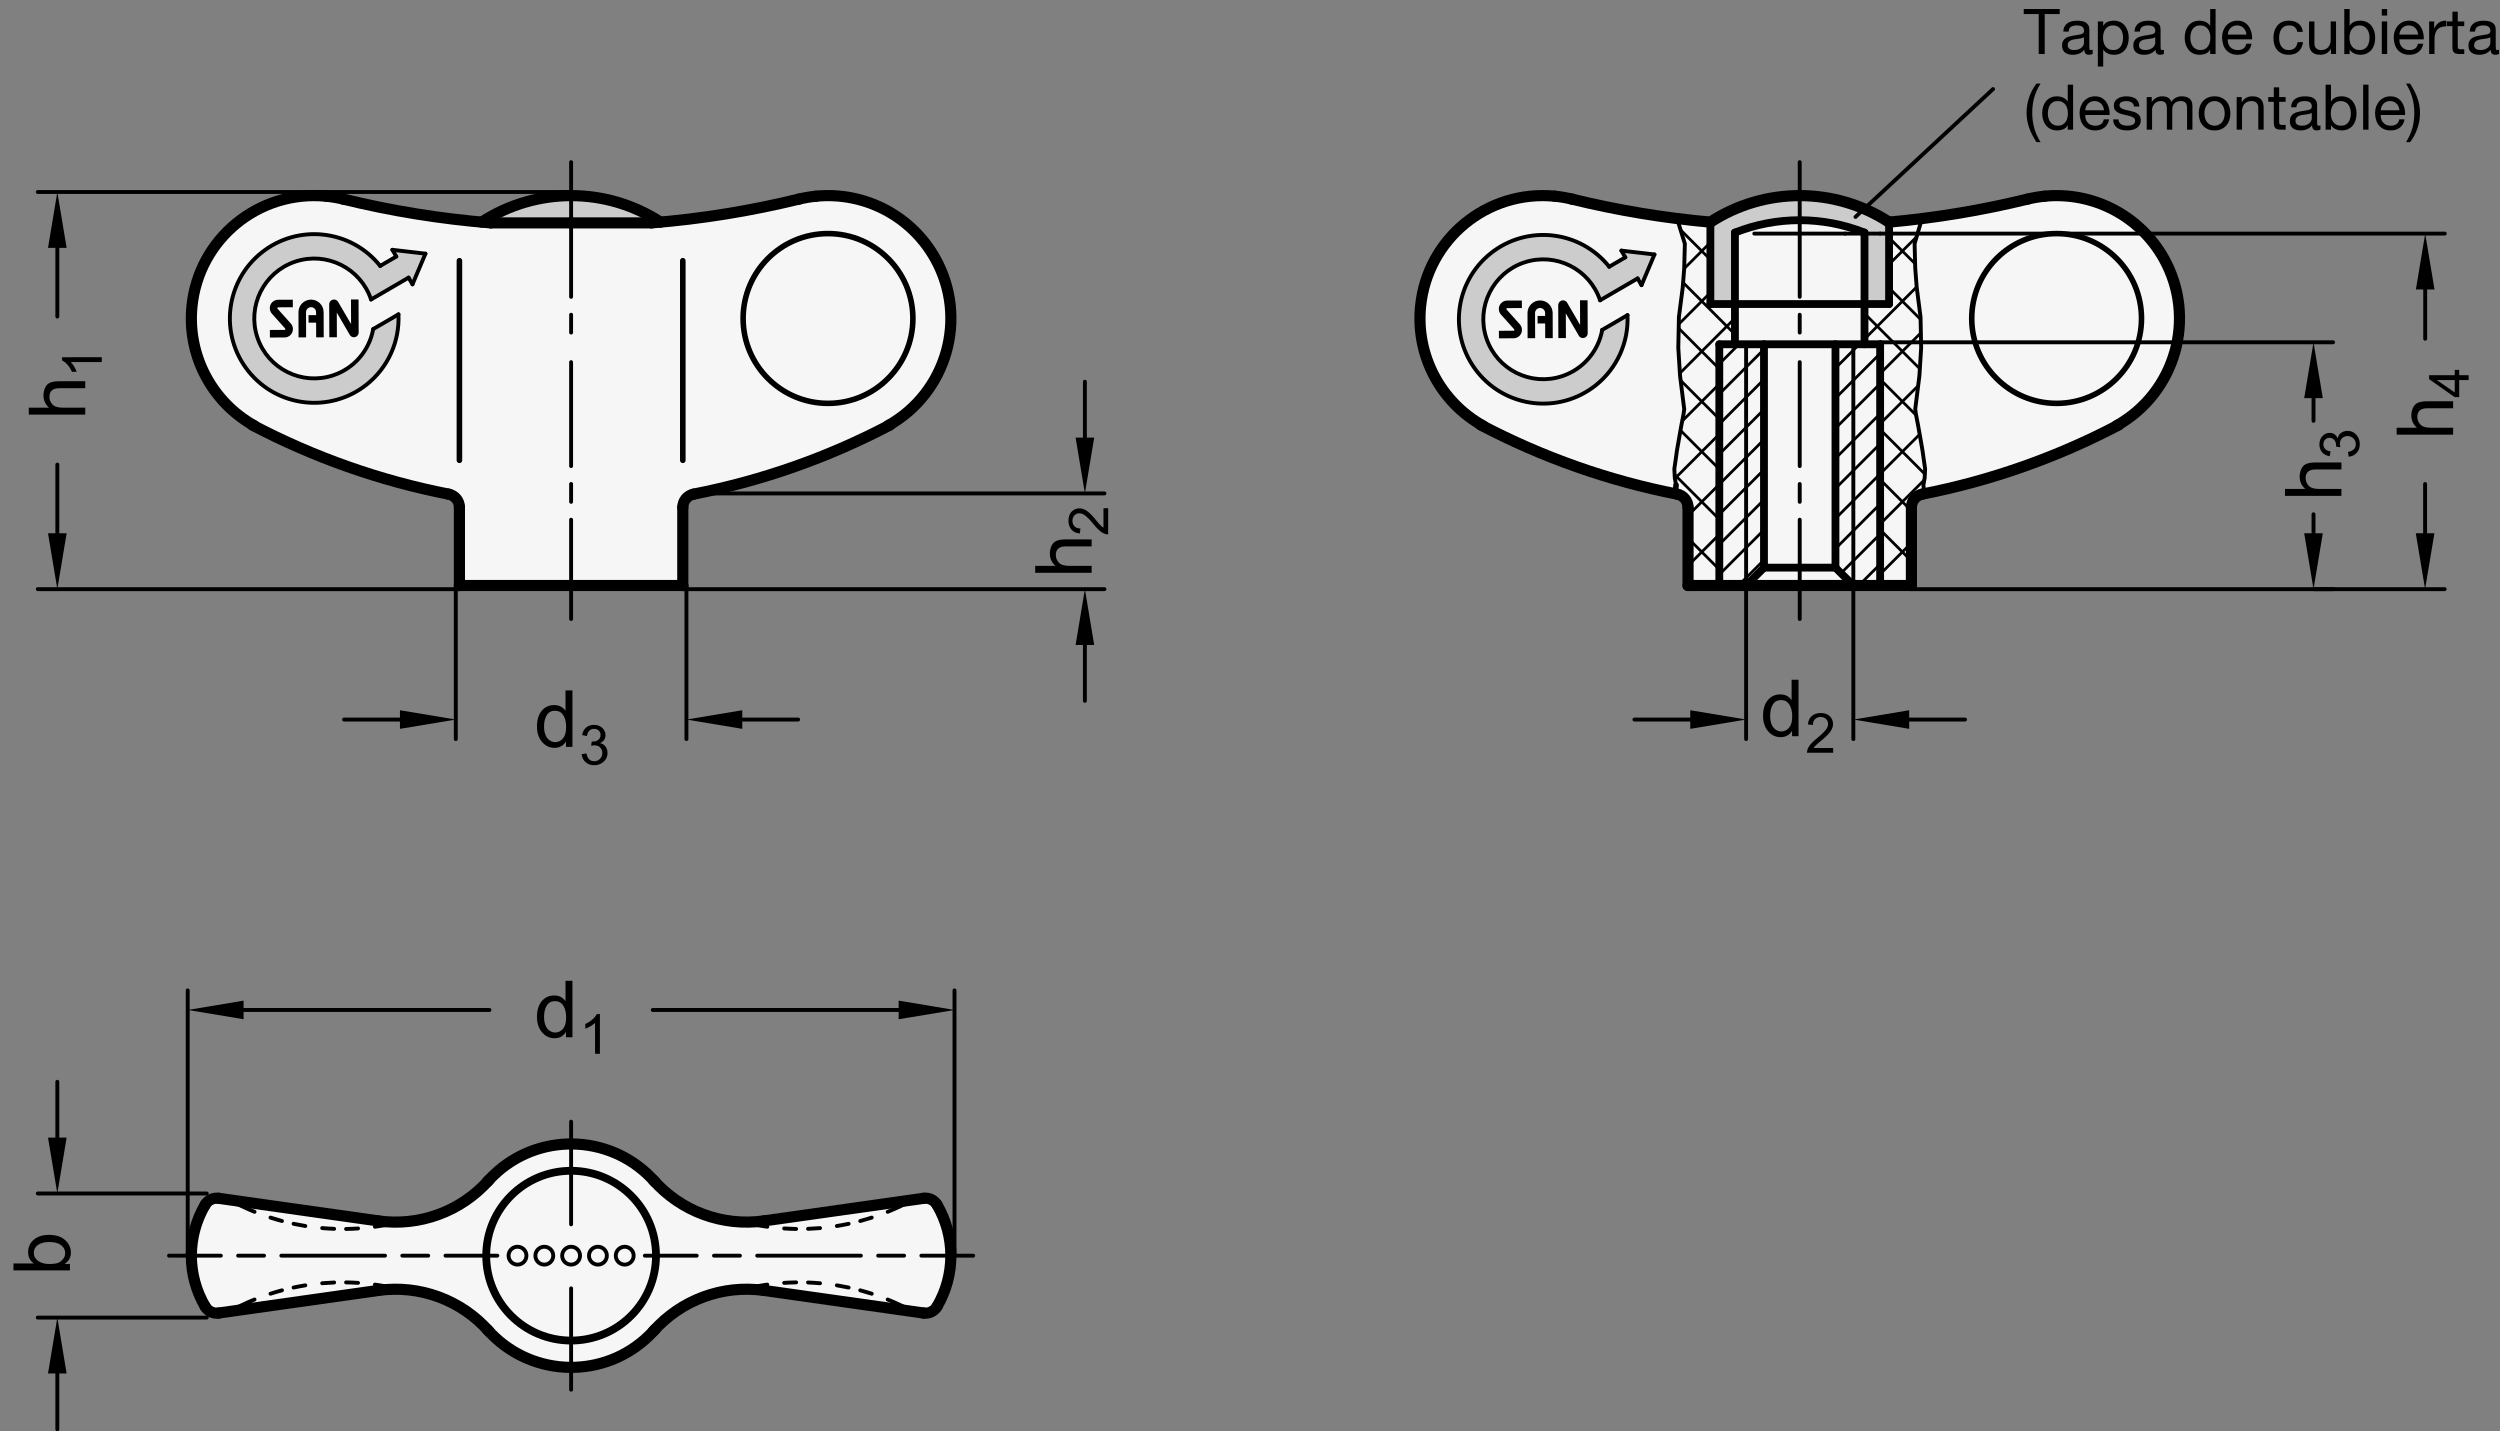 <?xml version="1.0" encoding="utf-8"?>
<!-- Generator: Adobe Illustrator 19.1.0, SVG Export Plug-In . SVG Version: 6.00 Build 0)  -->
<svg version="1.1" xmlns="http://www.w3.org/2000/svg" xmlns:xlink="http://www.w3.org/1999/xlink" x="0px" y="0px"
	 viewBox="0 0 317.238 181.617" enable-background="new 0 0 317.238 181.617" xml:space="preserve">
<rect x="0" y="0" width="317.238" height="181.617" fill="#808080" stroke="none"/>
<g id="MD_x5F_3_x5F_FUELLUNG_x5F_WS">
	<g id="POLYLINE_13_">
		<path fill="#FFFFFF" d="M96.948,163.751l20.252,2.867c0.683,0.097,1.356-0.228,1.705-0.823c1.149-1.958,1.755-4.186,1.755-6.456
			s-0.606-4.499-1.755-6.456c-0.349-0.595-1.023-0.92-1.705-0.823l-20.252,2.867c-5.255,0.718-10.522-1.227-14.05-5.187
			c-5.298-5.759-14.262-6.133-20.021-0.835c-0.367,0.338-0.716,0.695-1.046,1.07c-3.516,3.828-8.692,5.68-13.838,4.952
			l-20.252-2.867c-0.683-0.097-1.356,0.228-1.705,0.823c-1.149,1.958-1.755,4.186-1.755,6.456s0.606,4.499,1.755,6.456
			c0.349,0.595,1.023,0.92,1.705,0.823l20.249-2.867c5.148-0.731,10.325,1.121,13.841,4.951c5.172,5.876,14.128,6.447,20.003,1.275
			c0.452-0.397,0.877-0.823,1.275-1.275C86.626,164.875,91.802,163.023,96.948,163.751z"/>
	</g>
	<g id="POLYLINE_14_">
		<path fill="#FFFFFF" d="M242.55,74.299v-9.927c0-0.813,0.576-1.513,1.374-1.669c8.595-1.665,16.898-4.586,24.641-8.672
			c7.521-4.192,10.22-13.687,6.027-21.208c-3.019-5.417-8.962-8.529-15.134-7.926c-0.746,0.073-1.486,0.2-2.214,0.379
			c-5.762,1.409-11.622,2.382-17.53,2.912c-6.894-4.485-15.783-4.485-22.677,0c-5.908-0.53-11.768-1.503-17.53-2.912
			c-0.728-0.179-1.468-0.306-2.214-0.379c-8.57-0.837-16.196,5.431-17.033,14c-0.603,6.172,2.509,12.115,7.926,15.134
			c7.712,4.156,16.026,7.082,24.641,8.672c0.798,0.156,1.374,0.856,1.374,1.669v9.927h14.173H242.55z"/>
	</g>
	<g id="POLYLINE_15_">
		<path fill="#FFFFFF" d="M86.644,74.299v-9.927c0-0.813,0.576-1.513,1.374-1.669c8.595-1.665,16.898-4.586,24.641-8.672
			c7.521-4.192,10.22-13.687,6.028-21.208c-3.019-5.417-8.962-8.529-15.134-7.926c-0.746,0.073-1.486,0.2-2.214,0.379
			c-5.762,1.409-11.622,2.382-17.53,2.912c-6.894-4.485-15.783-4.485-22.677,0c-5.908-0.53-11.768-1.503-17.53-2.912
			c-0.728-0.179-1.468-0.306-2.214-0.379c-8.57-0.837-16.196,5.431-17.033,14c-0.603,6.172,2.509,12.115,7.926,15.134
			c7.712,4.156,16.026,7.082,24.641,8.672c0.798,0.156,1.374,0.856,1.374,1.669v9.927h14.173H86.644z"/>
	</g>
</g>
<g id="MD_x5F_3_x5F_FUELLUNG_x5F_GR">
	<g id="POLYLINE_2_">
		<path fill="#F6F6F6" d="M86.644,74.299v-9.927c0-0.813,0.576-1.513,1.374-1.669c8.595-1.665,16.898-4.586,24.641-8.672
			c7.521-4.192,10.22-13.687,6.028-21.208c-3.019-5.417-8.962-8.529-15.134-7.926c-0.746,0.073-1.486,0.2-2.214,0.379
			c-5.762,1.409-11.622,2.382-17.53,2.912c-6.894-4.485-15.783-4.485-22.677,0c-5.908-0.53-11.768-1.503-17.53-2.912
			c-0.728-0.179-1.468-0.306-2.214-0.379c-8.57-0.837-16.196,5.431-17.033,14c-0.603,6.172,2.509,12.115,7.926,15.134
			c7.712,4.156,16.026,7.082,24.641,8.672c0.798,0.156,1.374,0.856,1.374,1.669v9.927h14.173H86.644z"/>
	</g>
	<g id="POLYLINE_3_">
		<path fill="#F6F6F6" d="M242.55,74.299v-9.927c0-0.813,0.576-1.513,1.374-1.669c8.595-1.665,16.898-4.586,24.641-8.672
			c7.521-4.192,10.22-13.687,6.027-21.208c-3.019-5.417-8.962-8.529-15.134-7.926c-0.746,0.073-1.486,0.2-2.214,0.379
			c-5.762,1.409-11.622,2.382-17.53,2.912c-6.894-4.485-15.783-4.485-22.677,0c-5.908-0.53-11.768-1.503-17.53-2.912
			c-0.728-0.179-1.468-0.306-2.214-0.379c-8.57-0.837-16.196,5.431-17.033,14c-0.603,6.172,2.509,12.115,7.926,15.134
			c7.712,4.156,16.026,7.082,24.641,8.672c0.798,0.156,1.374,0.856,1.374,1.669v9.927h14.173H242.55z"/>
	</g>
	<g id="POLYLINE_4_">
		<path fill="#F6F6F6" d="M96.948,163.751l20.252,2.867c0.683,0.097,1.356-0.228,1.705-0.823c1.149-1.958,1.755-4.186,1.755-6.456
			s-0.606-4.499-1.755-6.456c-0.349-0.595-1.023-0.92-1.705-0.823l-20.252,2.867c-5.255,0.718-10.522-1.227-14.05-5.187
			c-5.298-5.759-14.262-6.133-20.021-0.835c-0.367,0.338-0.716,0.695-1.046,1.07c-3.516,3.828-8.692,5.68-13.838,4.952
			l-20.252-2.867c-0.683-0.097-1.356,0.228-1.705,0.823c-1.149,1.958-1.755,4.186-1.755,6.456s0.606,4.499,1.755,6.456
			c0.349,0.595,1.023,0.92,1.705,0.823l20.249-2.867c5.148-0.731,10.325,1.121,13.841,4.951c5.172,5.876,14.128,6.447,20.003,1.275
			c0.452-0.397,0.877-0.823,1.275-1.275C86.626,164.875,91.802,163.023,96.948,163.751z"/>
	</g>
</g>
<g id="MD_x5F_6_x5F_COLOR_x5F_K100">
	<g id="POLYLINE_6_">
		<path d="M200.496,38.104l0.958-0.004l0.017,4.187c0.001,0.217-0.114,0.417-0.301,0.526c-0.289,0.169-0.661,0.071-0.829-0.219
			l-1.646-2.825l0.012,3.129l-0.958,0.004l-0.017-4.177c-0.001-0.218,0.114-0.419,0.302-0.529c0.291-0.169,0.664-0.071,0.833,0.22
			l1.641,2.816L200.496,38.104z"/>
	</g>
	<g id="POLYLINE_7_">
		<path d="M194.79,39.722c-0.001-0.353,0.283-0.64,0.636-0.641c0.353-0.001,0.64,0.283,0.641,0.636l0.001,0.372l-0.958,0.004
			l0.004,0.958l0.958-0.004l0.007,1.862l0.958-0.004l-0.013-3.192c-0.004-0.881-0.721-1.593-1.602-1.59
			c-0.881,0.004-1.593,0.721-1.59,1.602l0.013,3.192l0.958-0.004L194.79,39.722z"/>
	</g>
	<g id="POLYLINE_8_">
		<path d="M193.114,38.133l-1.862,0.007c-0.588,0.002-1.062,0.481-1.06,1.068c0.001,0.263,0.099,0.516,0.276,0.711l1.676,1.871
			c0.017,0.019,0.027,0.045,0.027,0.071c0,0.059-0.047,0.107-0.106,0.107l-1.862,0.007l0.004,0.958l1.862-0.007
			c0.588-0.002,1.062-0.481,1.06-1.068c-0.001-0.261-0.098-0.512-0.271-0.706l-1.682-1.877c-0.016-0.019-0.026-0.044-0.026-0.069
			c0-0.059,0.047-0.107,0.106-0.107l1.862-0.007L193.114,38.133z"/>
	</g>
	<g id="POLYLINE_10_">
		<path d="M44.538,38.001l0.958-0.004l0.017,4.187c0.001,0.217-0.114,0.417-0.301,0.526c-0.289,0.169-0.661,0.071-0.829-0.219
			l-1.646-2.825l0.012,3.129l-0.958,0.004l-0.017-4.177c-0.001-0.218,0.114-0.419,0.302-0.529c0.291-0.169,0.664-0.071,0.833,0.22
			l1.641,2.816L44.538,38.001z"/>
	</g>
	<g id="POLYLINE_11_">
		<path d="M38.832,39.619c-0.001-0.353,0.283-0.64,0.636-0.641c0.353-0.001,0.64,0.283,0.641,0.636l0.001,0.372l-0.958,0.004
			l0.004,0.958l0.958-0.004l0.007,1.862l0.958-0.004l-0.013-3.192c-0.004-0.881-0.721-1.593-1.602-1.59
			c-0.881,0.004-1.593,0.721-1.59,1.602l0.013,3.192l0.958-0.004L38.832,39.619z"/>
	</g>
	<g id="POLYLINE_12_">
		<path d="M37.156,38.03l-1.862,0.007c-0.588,0.002-1.062,0.481-1.06,1.068c0.001,0.263,0.099,0.516,0.276,0.711l1.676,1.871
			c0.017,0.019,0.027,0.045,0.027,0.071c0,0.059-0.047,0.107-0.106,0.107l-1.862,0.007l0.004,0.958l1.862-0.007
			c0.588-0.002,1.062-0.481,1.06-1.068c-0.001-0.261-0.098-0.512-0.271-0.706l-1.682-1.877c-0.016-0.019-0.026-0.044-0.026-0.069
			c0-0.059,0.047-0.107,0.106-0.107l1.862-0.007L37.156,38.03z"/>
	</g>
</g>
<g id="MD_x5F_6_x5F_COLOR_x5F_K027">
	<g id="LWPOLYLINE_1_">
		<path fill="#CCCCCC" d="M220.156,38.649l-2.994-0.066l-0.124-10.395c6.894-4.485,15.783-4.485,22.677,0v10.395h-3.118v-8.941
			c-5.246-2.222-11.161-2.268-16.441-0.127v9.068"/>
	</g>
	<g id="LWPOLYLINE_2_">
		<path fill="#CCCCCC" d="M61.132,28.187c7.559,0.128,15.119,0.128,22.677,0c-3.374-2.195-7.313-3.363-11.339-3.363
			S64.507,25.992,61.132,28.187"/>
	</g>
	<g id="POLYLINE_5_">
		<path fill="#CCCCCC" d="M206.244,32.655l-0.496-0.852l4.196,0.489l-1.644,3.892l-0.496-0.852l-4.761,2.774
			c-1.331-3.983-5.639-6.133-9.622-4.803c-3.983,1.331-6.133,5.639-4.803,9.622s5.639,6.133,9.622,4.803
			c2.638-0.881,4.584-3.132,5.075-5.869l3.205-1.867c0.169,3.439-1.327,6.748-4.02,8.894c-4.622,3.684-11.356,2.922-15.039-1.7
			s-2.922-11.356,1.7-15.039c4.622-3.684,11.356-2.922,15.039,1.7L206.244,32.655z"/>
	</g>
	<g id="POLYLINE_9_">
		<path fill="#CCCCCC" d="M50.286,32.552l-0.496-0.852l4.196,0.489l-1.644,3.892l-0.496-0.852l-4.761,2.774
			c-1.331-3.983-5.639-6.133-9.622-4.803c-3.983,1.331-6.133,5.639-4.803,9.622c1.331,3.983,5.639,6.133,9.622,4.803
			c2.638-0.881,4.584-3.132,5.075-5.869l3.205-1.867c0.169,3.439-1.327,6.748-4.02,8.894c-4.622,3.684-11.356,2.922-15.039-1.7
			s-2.922-11.356,1.7-15.039s11.356-2.922,15.039,1.7L50.286,32.552z"/>
	</g>
</g>
<g id="MD_x5F_1_x5F_050">
	<g id="CIRCLE">
		
			<path fill="none" stroke="#000000" stroke-width="0.709" stroke-linecap="round" stroke-linejoin="round" stroke-miterlimit="10" d="
			M94.298,40.413c0-5.949,4.823-10.772,10.772-10.772s10.772,4.823,10.772,10.772s-4.823,10.772-10.772,10.772
			S94.298,46.362,94.298,40.413L94.298,40.413z"/>
	</g>
	<g id="CIRCLE_1_">
		
			<path fill="none" stroke="#000000" stroke-width="0.709" stroke-linecap="round" stroke-linejoin="round" stroke-miterlimit="10" d="
			M250.203,40.413c0-5.949,4.823-10.772,10.772-10.772c5.949,0,10.772,4.823,10.772,10.772s-4.823,10.772-10.772,10.772
			C255.026,51.185,250.203,46.362,250.203,40.413L250.203,40.413z"/>
	</g>
	<g id="LINE_50_">
		
			<line fill="none" stroke="#000000" stroke-width="0.709" stroke-linecap="round" stroke-linejoin="round" stroke-miterlimit="10" x1="58.298" y1="58.408" x2="58.298" y2="33.085"/>
	</g>
	<g id="LINE_51_">
		
			<line fill="none" stroke="#000000" stroke-width="0.709" stroke-linecap="round" stroke-linejoin="round" stroke-miterlimit="10" x1="86.644" y1="58.408" x2="86.644" y2="33.085"/>
	</g>
	<g id="LINE_57_">
		
			<line fill="none" stroke="#000000" stroke-width="0.709" stroke-linecap="round" stroke-linejoin="round" stroke-miterlimit="10" x1="212.683" y1="61.545" x2="212.597" y2="62.657"/>
	</g>
</g>
<g id="MD_x5F_2_x5F_SCHRAFFUR">
	<g id="HATCH">
		<path fill-rule="evenodd" clip-rule="evenodd" fill="none" d="M220.156,38.649l-2.994-0.066h-0.124V28.187l-4.229-0.456
			l0.991,3.203l-0.083,3.128l-0.188,2.422l-0.483,3.735l-0.078,3.934l0.222,3.529l0.529,4.234l-0.087,0.643l-0.274,1.413
			l-0.398,2.26l-0.174,1.002l-0.123,0.899l-0.198,1.361l0.058,1.154l0.159,0.897l-0.086,1.112l0.213,0.042l1.393,1.673v9.927h3.969
			V43.685h1.984V38.649z M243.707,40.219l-0.483-3.735l-0.188-2.422l-0.083-3.128l0.377-1.293h-3.615v8.941h-3.118v5.102h1.984
			v30.614h3.968v-9.927l1.374-1.669l0.232-0.046l0.012-0.188l-0.097-0.924l0.159-0.897l0.058-1.154l-0.198-1.361l-0.123-0.899
			l-0.174-1.002l-0.398-2.26l-0.274-1.413l-0.087-0.643l0.529-4.234l0.222-3.529L243.707,40.219z"/>
		
			<path fill="none" stroke="#000000" stroke-width="0.354" stroke-linecap="round" stroke-linejoin="round" stroke-miterlimit="10" d="
			M213.022,28.418l0.599-0.599 M213.715,34.088l3.322-3.322 M213.028,41.139l4.01-4.01 M213.17,47.361l6.986-6.986 M213.462,53.433
			l4.709-4.709 M212.537,60.723l5.635-5.635 M239.715,33.544l3.496-3.496 M214.203,65.42l3.969-3.969 M236.597,43.026l6.62-6.62
			 M214.203,71.784l3.969-3.969 M238.581,47.406l5.166-5.166 M218.052,74.299l0.12-0.12 M238.581,53.77l4.824-4.824 M238.581,60.134
			l5.016-5.016 M238.581,66.498l5.605-5.605 M238.581,72.862l3.968-3.969 M218.172,72.265l-3.969-3.969 M218.172,65.901
			l-5.669-5.669 M218.172,59.537l-4.926-4.926 M239.298,74.299l-0.716-0.716 M218.172,53.174l-4.909-4.909 M242.55,71.187
			l-3.968-3.969 M218.172,46.81l-5.154-5.154 M242.55,64.824l-3.968-3.969 M220.156,42.43l-6.577-6.577 M244.254,60.164
			l-5.673-5.673 M217.038,32.948l-3.786-3.786 M243.147,52.693l-4.566-4.566 M243.618,46.8l-7.021-7.021 M243.713,40.531
			l-3.998-3.998 M243.02,33.474l-3.305-3.305"/>
	</g>
	<g id="HATCH_1_">
		<path fill-rule="evenodd" clip-rule="evenodd" fill="none" d="M238.581,43.685h-3.402v30.614h3.402V43.685z M235.18,43.685h-2.268
			v28.346l2.268,2.268V43.685z M223.841,43.685h-2.268v30.614l2.268-2.268V43.685z M221.573,43.685h-3.402v30.614h3.402V43.685z"/>
		
			<path fill="none" stroke="#000000" stroke-width="0.354" stroke-linecap="round" stroke-linejoin="round" stroke-miterlimit="10" d="
			M218.172,46.178l2.493-2.493 M218.172,49.996l3.402-3.402 M218.172,53.815l3.402-3.402 M218.172,57.633l3.402-3.402
			 M221.573,46.595l2.268-2.268 M221.573,50.413l2.268-2.268 M221.573,54.231l2.268-2.268 M218.172,61.451l3.402-3.402
			 M221.573,58.05l2.268-2.268 M232.912,46.711l2.268-2.268 M235.18,44.444l0.758-0.758 M218.172,65.27l3.402-3.402 M218.172,69.088
			l3.402-3.402 M218.172,72.907l3.402-3.402 M221.573,61.868l2.268-2.268 M221.573,65.687l2.268-2.268 M221.573,69.505l2.268-2.268
			 M232.912,50.53l2.268-2.268 M232.912,54.348l2.268-2.268 M232.912,58.166l2.268-2.268 M235.18,48.262l3.402-3.402 M235.18,52.08
			l3.402-3.402 M235.18,55.899l3.402-3.402 M220.597,74.299l0.976-0.976 M221.573,73.323l2.268-2.268 M232.912,61.985l2.268-2.268
			 M235.18,59.717l3.402-3.402 M232.912,65.803l2.268-2.268 M232.912,69.621l2.268-2.268 M235.18,63.535l3.402-3.402 M235.18,67.354
			l3.402-3.402 M233.616,72.736l1.564-1.564 M235.18,71.172l3.402-3.402 M235.871,74.299l2.71-2.71"/>
	</g>
</g>
<g id="MD_x5F_1_x5F_070">
	<g id="LINE">
		
			<line fill="none" stroke="#000000" stroke-width="0.992" stroke-linecap="round" stroke-linejoin="round" stroke-miterlimit="10" x1="218.172" y1="74.299" x2="218.172" y2="43.685"/>
	</g>
	<g id="LINE_1_">
		
			<line fill="none" stroke="#000000" stroke-width="0.992" stroke-linecap="round" stroke-linejoin="round" stroke-miterlimit="10" x1="218.172" y1="43.685" x2="238.581" y2="43.685"/>
	</g>
	<g id="LINE_2_">
		
			<line fill="none" stroke="#000000" stroke-width="0.992" stroke-linecap="round" stroke-linejoin="round" stroke-miterlimit="10" x1="238.581" y1="43.685" x2="238.581" y2="74.299"/>
	</g>
	<g id="LINE_3_">
		
			<line fill="none" stroke="#000000" stroke-width="0.992" stroke-linecap="round" stroke-linejoin="round" stroke-miterlimit="10" x1="236.597" y1="38.583" x2="236.597" y2="43.685"/>
	</g>
	<g id="LINE_4_">
		
			<line fill="none" stroke="#000000" stroke-width="0.992" stroke-linecap="round" stroke-linejoin="round" stroke-miterlimit="10" x1="220.156" y1="38.583" x2="220.156" y2="43.685"/>
	</g>
	<g id="LINE_7_">
		
			<line fill="none" stroke="#000000" stroke-width="0.992" stroke-linecap="round" stroke-linejoin="round" stroke-miterlimit="10" x1="223.841" y1="43.685" x2="223.841" y2="72.032"/>
	</g>
	<g id="LINE_8_">
		
			<line fill="none" stroke="#000000" stroke-width="0.992" stroke-linecap="round" stroke-linejoin="round" stroke-miterlimit="10" x1="232.912" y1="43.685" x2="232.912" y2="72.032"/>
	</g>
	<g id="LINE_9_">
		
			<line fill="none" stroke="#000000" stroke-width="0.992" stroke-linecap="round" stroke-linejoin="round" stroke-miterlimit="10" x1="223.841" y1="72.032" x2="221.573" y2="74.299"/>
	</g>
	<g id="LINE_10_">
		
			<line fill="none" stroke="#000000" stroke-width="0.992" stroke-linecap="round" stroke-linejoin="round" stroke-miterlimit="10" x1="223.841" y1="72.032" x2="232.912" y2="72.032"/>
	</g>
	<g id="LINE_11_">
		
			<line fill="none" stroke="#000000" stroke-width="0.992" stroke-linecap="round" stroke-linejoin="round" stroke-miterlimit="10" x1="232.912" y1="72.032" x2="235.18" y2="74.299"/>
	</g>
	<g id="CIRCLE_2_">
		
			<path fill="none" stroke="#000000" stroke-width="0.992" stroke-linecap="round" stroke-linejoin="round" stroke-miterlimit="10" d="
			M61.699,159.339c0-5.949,4.823-10.772,10.772-10.772s10.772,4.823,10.772,10.772S78.42,170.11,72.471,170.11
			S61.699,165.288,61.699,159.339L61.699,159.339z"/>
	</g>
	<g id="LINE_52_">
		
			<line fill="none" stroke="#000000" stroke-width="0.992" stroke-linecap="round" stroke-linejoin="round" stroke-miterlimit="10" x1="217.038" y1="28.187" x2="217.038" y2="38.583"/>
	</g>
	<g id="LINE_53_">
		
			<line fill="none" stroke="#000000" stroke-width="0.992" stroke-linecap="round" stroke-linejoin="round" stroke-miterlimit="10" x1="217.038" y1="38.583" x2="239.715" y2="38.583"/>
	</g>
	<g id="LINE_54_">
		
			<line fill="none" stroke="#000000" stroke-width="0.992" stroke-linecap="round" stroke-linejoin="round" stroke-miterlimit="10" x1="239.715" y1="38.583" x2="239.715" y2="28.187"/>
	</g>
	<g id="LINE_55_">
		
			<line fill="none" stroke="#000000" stroke-width="0.992" stroke-linecap="round" stroke-linejoin="round" stroke-miterlimit="10" x1="220.156" y1="38.583" x2="220.156" y2="29.515"/>
	</g>
	<g id="LINE_56_">
		
			<line fill="none" stroke="#000000" stroke-width="0.992" stroke-linecap="round" stroke-linejoin="round" stroke-miterlimit="10" x1="236.597" y1="38.583" x2="236.597" y2="29.515"/>
	</g>
	<g id="ARC">
		
			<path fill="none" stroke="#000000" stroke-width="0.992" stroke-linecap="round" stroke-linejoin="round" stroke-miterlimit="10" d="
			M236.597,29.515c-5.28-2.097-11.161-2.097-16.441,0"/>
	</g>
</g>
<g id="MD_x5F_1_x5F_035">
	<g id="LINE_5_">
		
			<line fill="none" stroke="#000000" stroke-width="0.496" stroke-linecap="round" stroke-linejoin="round" stroke-miterlimit="10" x1="221.573" y1="43.685" x2="221.573" y2="74.299"/>
	</g>
	<g id="LINE_6_">
		
			<line fill="none" stroke="#000000" stroke-width="0.496" stroke-linecap="round" stroke-linejoin="round" stroke-miterlimit="10" x1="235.18" y1="43.685" x2="235.18" y2="74.299"/>
	</g>
	<g id="POLYLINE">
		
			<polyline fill="none" stroke="#000000" stroke-width="0.496" stroke-linecap="round" stroke-linejoin="round" stroke-miterlimit="10" points="
			243.848,27.865 242.953,30.935 243.036,34.062 243.223,36.484 243.707,40.219 243.785,44.154 243.563,47.683 243.034,51.917 
			243.121,52.56 243.395,53.972 243.793,56.233 243.967,57.234 244.09,58.133 244.288,59.494 244.23,60.648 244.07,61.545 
			244.168,62.47 244.156,62.657 		"/>
	</g>
	<g id="LINE_12_">
		
			<line fill="none" stroke="#000000" stroke-width="0.496" stroke-linecap="round" stroke-linejoin="round" stroke-miterlimit="10" x1="243.848" y1="27.865" x2="243.877" y2="27.74"/>
	</g>
	<g id="POLYLINE_1_">
		
			<polyline fill="none" stroke="#000000" stroke-width="0.496" stroke-linecap="round" stroke-linejoin="round" stroke-miterlimit="10" points="
			212.809,27.731 213.8,30.935 213.717,34.062 213.53,36.484 213.046,40.219 212.968,44.154 213.19,47.683 213.719,51.917 
			213.632,52.56 213.358,53.972 212.96,56.233 212.786,57.234 212.663,58.133 212.465,59.494 212.523,60.648 212.683,61.545 
			212.585,62.47 212.597,62.657 		"/>
	</g>
	<g id="CIRCLE_3_">
		
			<path fill="none" stroke="#000000" stroke-width="0.496" stroke-linecap="round" stroke-linejoin="round" stroke-miterlimit="10" d="
			M71.337,159.339c0-0.626,0.508-1.134,1.134-1.134s1.134,0.508,1.134,1.134c0,0.626-0.508,1.134-1.134,1.134
			S71.337,159.965,71.337,159.339L71.337,159.339z"/>
	</g>
	<g id="CIRCLE_4_">
		
			<path fill="none" stroke="#000000" stroke-width="0.496" stroke-linecap="round" stroke-linejoin="round" stroke-miterlimit="10" d="
			M67.936,159.339c0-0.626,0.508-1.134,1.134-1.134s1.134,0.508,1.134,1.134c0,0.626-0.508,1.134-1.134,1.134
			S67.936,159.965,67.936,159.339L67.936,159.339z"/>
	</g>
	<g id="CIRCLE_5_">
		
			<path fill="none" stroke="#000000" stroke-width="0.496" stroke-linecap="round" stroke-linejoin="round" stroke-miterlimit="10" d="
			M64.534,159.339c0-0.626,0.508-1.134,1.134-1.134s1.134,0.508,1.134,1.134c0,0.626-0.508,1.134-1.134,1.134
			S64.534,159.965,64.534,159.339L64.534,159.339z"/>
	</g>
	<g id="CIRCLE_6_">
		
			<path fill="none" stroke="#000000" stroke-width="0.496" stroke-linecap="round" stroke-linejoin="round" stroke-miterlimit="10" d="
			M74.739,159.339c0-0.626,0.508-1.134,1.134-1.134s1.134,0.508,1.134,1.134c0,0.626-0.508,1.134-1.134,1.134
			S74.739,159.965,74.739,159.339L74.739,159.339z"/>
	</g>
	<g id="CIRCLE_7_">
		
			<path fill="none" stroke="#000000" stroke-width="0.496" stroke-linecap="round" stroke-linejoin="round" stroke-miterlimit="10" d="
			M78.14,159.339c0-0.626,0.508-1.134,1.134-1.134c0.626,0,1.134,0.508,1.134,1.134c0,0.626-0.508,1.134-1.134,1.134
			C78.648,160.472,78.14,159.965,78.14,159.339L78.14,159.339z"/>
	</g>
	<g id="LINE_58_">
		
			<line fill="none" stroke="#000000" stroke-width="0.496" stroke-linecap="round" stroke-linejoin="round" stroke-miterlimit="10" x1="222.612" y1="29.642" x2="228.377" y2="29.642"/>
	</g>
	<g id="LINE_59_">
		
			<line fill="none" stroke="#000000" stroke-width="0.496" stroke-linecap="round" stroke-linejoin="round" stroke-miterlimit="10" x1="234.141" y1="29.642" x2="228.377" y2="29.642"/>
	</g>
	<g id="ARC_53_">
		
			<path fill="none" stroke="#000000" stroke-width="0.496" stroke-linecap="round" stroke-linejoin="round" stroke-miterlimit="10" d="
			M203.042,38.106c-1.331-3.983-5.639-6.133-9.622-4.803c-3.983,1.331-6.133,5.639-4.803,9.622s5.639,6.133,9.622,4.803
			c2.638-0.881,4.584-3.132,5.075-5.869"/>
	</g>
	<g id="ARC_54_">
		
			<path fill="none" stroke="#000000" stroke-width="0.496" stroke-linecap="round" stroke-linejoin="round" stroke-miterlimit="10" d="
			M204.2,33.846c-3.684-4.622-10.417-5.384-15.039-1.7c-4.622,3.684-5.384,10.417-1.7,15.039s10.417,5.384,15.039,1.7
			c2.692-2.146,4.188-5.455,4.02-8.894"/>
	</g>
	<g id="LINE_85_">
		
			<line fill="none" stroke="#000000" stroke-width="0.496" stroke-linecap="round" stroke-linejoin="round" stroke-miterlimit="10" x1="206.244" y1="32.655" x2="204.2" y2="33.846"/>
	</g>
	<g id="LINE_86_">
		
			<line fill="none" stroke="#000000" stroke-width="0.496" stroke-linecap="round" stroke-linejoin="round" stroke-miterlimit="10" x1="207.804" y1="35.332" x2="203.042" y2="38.106"/>
	</g>
	<g id="LINE_87_">
		
			<line fill="none" stroke="#000000" stroke-width="0.496" stroke-linecap="round" stroke-linejoin="round" stroke-miterlimit="10" x1="206.519" y1="39.992" x2="203.315" y2="41.859"/>
	</g>
	<g id="LINE_88_">
		
			<line fill="none" stroke="#000000" stroke-width="0.496" stroke-linecap="round" stroke-linejoin="round" stroke-miterlimit="10" x1="205.748" y1="31.804" x2="206.244" y2="32.655"/>
	</g>
	<g id="LINE_89_">
		
			<line fill="none" stroke="#000000" stroke-width="0.496" stroke-linecap="round" stroke-linejoin="round" stroke-miterlimit="10" x1="205.748" y1="31.804" x2="209.944" y2="32.292"/>
	</g>
	<g id="LINE_90_">
		
			<line fill="none" stroke="#000000" stroke-width="0.496" stroke-linecap="round" stroke-linejoin="round" stroke-miterlimit="10" x1="208.3" y1="36.184" x2="207.804" y2="35.332"/>
	</g>
	<g id="LINE_91_">
		
			<line fill="none" stroke="#000000" stroke-width="0.496" stroke-linecap="round" stroke-linejoin="round" stroke-miterlimit="10" x1="209.944" y1="32.292" x2="208.3" y2="36.184"/>
	</g>
	<g id="ARC_55_">
		
			<path fill="none" stroke="#000000" stroke-width="0.496" stroke-linecap="round" stroke-linejoin="round" stroke-miterlimit="10" d="
			M47.085,38.003c-1.331-3.983-5.639-6.133-9.622-4.803c-3.983,1.331-6.133,5.639-4.803,9.622c1.331,3.983,5.639,6.133,9.622,4.803
			c2.638-0.881,4.584-3.132,5.075-5.869"/>
	</g>
	<g id="ARC_56_">
		
			<path fill="none" stroke="#000000" stroke-width="0.496" stroke-linecap="round" stroke-linejoin="round" stroke-miterlimit="10" d="
			M48.242,33.744c-3.684-4.622-10.417-5.384-15.039-1.7s-5.384,10.417-1.7,15.039s10.417,5.384,15.039,1.7
			c2.692-2.146,4.188-5.455,4.02-8.894"/>
	</g>
	<g id="LINE_92_">
		
			<line fill="none" stroke="#000000" stroke-width="0.496" stroke-linecap="round" stroke-linejoin="round" stroke-miterlimit="10" x1="50.286" y1="32.552" x2="48.242" y2="33.744"/>
	</g>
	<g id="LINE_93_">
		
			<line fill="none" stroke="#000000" stroke-width="0.496" stroke-linecap="round" stroke-linejoin="round" stroke-miterlimit="10" x1="51.846" y1="35.229" x2="47.085" y2="38.003"/>
	</g>
	<g id="LINE_94_">
		
			<line fill="none" stroke="#000000" stroke-width="0.496" stroke-linecap="round" stroke-linejoin="round" stroke-miterlimit="10" x1="50.562" y1="39.889" x2="47.357" y2="41.756"/>
	</g>
	<g id="LINE_95_">
		
			<line fill="none" stroke="#000000" stroke-width="0.496" stroke-linecap="round" stroke-linejoin="round" stroke-miterlimit="10" x1="49.79" y1="31.701" x2="50.286" y2="32.552"/>
	</g>
	<g id="LINE_96_">
		
			<line fill="none" stroke="#000000" stroke-width="0.496" stroke-linecap="round" stroke-linejoin="round" stroke-miterlimit="10" x1="49.79" y1="31.701" x2="53.986" y2="32.189"/>
	</g>
	<g id="LINE_97_">
		
			<line fill="none" stroke="#000000" stroke-width="0.496" stroke-linecap="round" stroke-linejoin="round" stroke-miterlimit="10" x1="52.342" y1="36.081" x2="51.846" y2="35.229"/>
	</g>
	<g id="LINE_98_">
		
			<line fill="none" stroke="#000000" stroke-width="0.496" stroke-linecap="round" stroke-linejoin="round" stroke-miterlimit="10" x1="53.986" y1="32.189" x2="52.342" y2="36.081"/>
	</g>
</g>
<g id="MD_x5F_2_x5F_MITTELLINIE">
	<g id="LINE_13_">
		<path d="M72.471,155.609c-0.137,0-0.248-0.111-0.248-0.248v-13.03c0-0.137,0.111-0.248,0.248-0.248s0.248,0.111,0.248,0.248v13.03
			C72.719,155.498,72.608,155.609,72.471,155.609z"/>
	</g>
	<g id="LINE_14_">
		<path d="M72.471,176.594c-0.137,0-0.248-0.111-0.248-0.248v-12.86c0-0.137,0.111-0.248,0.248-0.248s0.248,0.111,0.248,0.248v12.86
			C72.719,176.483,72.608,176.594,72.471,176.594z"/>
	</g>
	<g id="LINE_15_">
		<path d="M63.11,159.586h-6.579c-0.137,0-0.248-0.111-0.248-0.248s0.111-0.248,0.248-0.248h6.579c0.137,0,0.248,0.111,0.248,0.248
			S63.248,159.586,63.11,159.586z M54.338,159.586h-3.289c-0.137,0-0.248-0.111-0.248-0.248s0.111-0.248,0.248-0.248h3.289
			c0.137,0,0.248,0.111,0.248,0.248S54.476,159.586,54.338,159.586z M48.857,159.586H35.7c-0.137,0-0.248-0.111-0.248-0.248
			s0.111-0.248,0.248-0.248h13.157c0.137,0,0.248,0.111,0.248,0.248S48.994,159.586,48.857,159.586z M33.507,159.586h-3.289
			c-0.137,0-0.248-0.111-0.248-0.248s0.111-0.248,0.248-0.248h3.289c0.137,0,0.248,0.111,0.248,0.248S33.645,159.586,33.507,159.586
			z M28.025,159.586h-6.578c-0.137,0-0.248-0.111-0.248-0.248s0.111-0.248,0.248-0.248h6.578c0.137,0,0.248,0.111,0.248,0.248
			S28.163,159.586,28.025,159.586z"/>
	</g>
	<g id="LINE_16_">
		<path d="M123.495,159.586h-6.578c-0.137,0-0.248-0.111-0.248-0.248s0.111-0.248,0.248-0.248h6.578
			c0.137,0,0.248,0.111,0.248,0.248S123.632,159.586,123.495,159.586z M114.724,159.586h-3.289c-0.137,0-0.248-0.111-0.248-0.248
			s0.111-0.248,0.248-0.248h3.289c0.137,0,0.248,0.111,0.248,0.248S114.861,159.586,114.724,159.586z M109.242,159.586H96.085
			c-0.137,0-0.248-0.111-0.248-0.248s0.111-0.248,0.248-0.248h13.157c0.137,0,0.248,0.111,0.248,0.248
			S109.379,159.586,109.242,159.586z M93.893,159.586h-3.289c-0.137,0-0.248-0.111-0.248-0.248s0.111-0.248,0.248-0.248h3.289
			c0.137,0,0.248,0.111,0.248,0.248S94.03,159.586,93.893,159.586z M88.411,159.586h-6.579c-0.137,0-0.248-0.111-0.248-0.248
			s0.111-0.248,0.248-0.248h6.579c0.137,0,0.248,0.111,0.248,0.248S88.548,159.586,88.411,159.586z"/>
	</g>
	<g id="LINE_75_">
		<path d="M228.376,78.799c-0.137,0-0.248-0.111-0.248-0.248V65.948c0-0.137,0.111-0.248,0.248-0.248s0.248,0.111,0.248,0.248
			v12.603C228.625,78.688,228.513,78.799,228.376,78.799z"/>
	</g>
	<g id="LINE_76_">
		<path d="M228.376,63.929c-0.137,0-0.248-0.111-0.248-0.248v-2.268c0-0.137,0.111-0.248,0.248-0.248s0.248,0.111,0.248,0.248v2.268
			C228.625,63.818,228.513,63.929,228.376,63.929z"/>
	</g>
	<g id="LINE_77_">
		<path d="M228.376,59.393c-0.137,0-0.248-0.111-0.248-0.248V45.953c0-0.137,0.111-0.248,0.248-0.248s0.248,0.111,0.248,0.248
			v13.192C228.625,59.282,228.513,59.393,228.376,59.393z"/>
	</g>
	<g id="LINE_78_">
		<path d="M228.376,42.452c-0.137,0-0.248-0.111-0.248-0.248v-2.268c0-0.137,0.111-0.248,0.248-0.248s0.248,0.111,0.248,0.248v2.268
			C228.625,42.341,228.513,42.452,228.376,42.452z"/>
	</g>
	<g id="LINE_79_">
		<path d="M228.376,37.917c-0.137,0-0.248-0.111-0.248-0.248V20.574c0-0.137,0.111-0.248,0.248-0.248s0.248,0.111,0.248,0.248
			v17.095C228.625,37.806,228.513,37.917,228.376,37.917z"/>
	</g>
	<g id="LINE_80_">
		<path d="M72.471,78.799c-0.137,0-0.248-0.111-0.248-0.248V65.948c0-0.137,0.111-0.248,0.248-0.248s0.248,0.111,0.248,0.248v12.603
			C72.719,78.688,72.608,78.799,72.471,78.799z"/>
	</g>
	<g id="LINE_81_">
		<path d="M72.471,63.929c-0.137,0-0.248-0.111-0.248-0.248v-2.268c0-0.137,0.111-0.248,0.248-0.248s0.248,0.111,0.248,0.248v2.268
			C72.719,63.818,72.608,63.929,72.471,63.929z"/>
	</g>
	<g id="LINE_82_">
		<path d="M72.471,59.393c-0.137,0-0.248-0.111-0.248-0.248V45.953c0-0.137,0.111-0.248,0.248-0.248s0.248,0.111,0.248,0.248v13.192
			C72.719,59.282,72.608,59.393,72.471,59.393z"/>
	</g>
	<g id="LINE_83_">
		<path d="M72.471,42.452c-0.137,0-0.248-0.111-0.248-0.248v-2.268c0-0.137,0.111-0.248,0.248-0.248s0.248,0.111,0.248,0.248v2.268
			C72.719,42.341,72.608,42.452,72.471,42.452z"/>
	</g>
	<g id="LINE_84_">
		<path d="M72.471,37.917c-0.137,0-0.248-0.111-0.248-0.248V20.574c0-0.137,0.111-0.248,0.248-0.248s0.248,0.111,0.248,0.248v17.095
			C72.719,37.806,72.608,37.917,72.471,37.917z"/>
	</g>
</g>
<g id="MD_x5F_2_x5F_BEMASSUNG">
	<g id="LINE_17_">
		
			<line stroke="#000000" stroke-width="0.496" stroke-linecap="round" stroke-linejoin="round" stroke-miterlimit="10" x1="72.471" y1="24.363" x2="4.794" y2="24.363"/>
	</g>
	<g id="LINE_18_">
		
			<line stroke="#000000" stroke-width="0.496" stroke-linecap="round" stroke-linejoin="round" stroke-miterlimit="10" x1="58.298" y1="74.76" x2="4.794" y2="74.76"/>
	</g>
	<g id="LINE_19_">
		
			<line stroke="#000000" stroke-width="0.496" stroke-linecap="round" stroke-linejoin="round" stroke-miterlimit="10" x1="7.274" y1="31.45" x2="7.274" y2="40.17"/>
	</g>
	<g id="LINE_20_">
		
			<line stroke="#000000" stroke-width="0.496" stroke-linecap="round" stroke-linejoin="round" stroke-miterlimit="10" x1="7.274" y1="67.673" x2="7.274" y2="58.953"/>
	</g>
	<g id="SOLID">
		<polygon points="6.093,31.45 7.274,24.363 8.455,31.45 		"/>
	</g>
	<g id="SOLID_1_">
		<polygon points="6.093,67.673 7.274,74.76 8.455,67.673 		"/>
	</g>
	<g id="LINE_21_">
		
			<line stroke="#000000" stroke-width="0.496" stroke-linecap="round" stroke-linejoin="round" stroke-miterlimit="10" x1="57.837" y1="74.299" x2="57.837" y2="93.787"/>
	</g>
	<g id="LINE_22_">
		
			<line stroke="#000000" stroke-width="0.496" stroke-linecap="round" stroke-linejoin="round" stroke-miterlimit="10" x1="87.105" y1="74.299" x2="87.105" y2="93.787"/>
	</g>
	<g id="LINE_23_">
		
			<line stroke="#000000" stroke-width="0.496" stroke-linecap="round" stroke-linejoin="round" stroke-miterlimit="10" x1="50.751" y1="91.307" x2="43.664" y2="91.307"/>
	</g>
	<g id="LINE_24_">
		
			<line stroke="#000000" stroke-width="0.496" stroke-linecap="round" stroke-linejoin="round" stroke-miterlimit="10" x1="94.191" y1="91.307" x2="101.278" y2="91.307"/>
	</g>
	<g id="SOLID_2_">
		<polygon points="50.751,90.126 57.837,91.307 50.751,92.488 		"/>
	</g>
	<g id="SOLID_3_">
		<polygon points="94.191,90.126 87.105,91.307 94.191,92.488 		"/>
	</g>
	<g id="LINE_25_">
		
			<line stroke="#000000" stroke-width="0.496" stroke-linecap="round" stroke-linejoin="round" stroke-miterlimit="10" x1="86.644" y1="74.76" x2="140.148" y2="74.76"/>
	</g>
	<g id="LINE_26_">
		
			<line stroke="#000000" stroke-width="0.496" stroke-linecap="round" stroke-linejoin="round" stroke-miterlimit="10" x1="88.47" y1="62.613" x2="140.148" y2="62.613"/>
	</g>
	<g id="LINE_27_">
		
			<line stroke="#000000" stroke-width="0.496" stroke-linecap="round" stroke-linejoin="round" stroke-miterlimit="10" x1="137.668" y1="81.847" x2="137.668" y2="88.933"/>
	</g>
	<g id="LINE_28_">
		
			<line stroke="#000000" stroke-width="0.496" stroke-linecap="round" stroke-linejoin="round" stroke-miterlimit="10" x1="137.668" y1="55.527" x2="137.668" y2="48.44"/>
	</g>
	<g id="SOLID_4_">
		<polygon points="136.487,81.847 137.668,74.76 138.849,81.847 		"/>
	</g>
	<g id="SOLID_5_">
		<polygon points="136.487,55.527 137.668,62.613 138.849,55.527 		"/>
	</g>
	<g id="TEXT">
		<g>
			<path d="M10.817,48.377v0.884H7.543c-0.424,0-0.741,0.091-0.953,0.274s-0.317,0.455-0.317,0.816c0,0.359,0.124,0.679,0.374,0.96
				c0.249,0.282,0.694,0.423,1.336,0.423h2.835v0.88H3.652v-0.88h2.571c-0.473-0.417-0.709-0.938-0.709-1.564
				c0-0.335,0.068-0.656,0.205-0.963c0.137-0.306,0.347-0.521,0.631-0.645c0.283-0.124,0.678-0.186,1.183-0.186H10.817z"/>
		</g>
	</g>
	<g id="TEXT_1_">
		<g>
			<path d="M12.917,45.331v0.616H8.993c0.292,0.308,0.539,0.72,0.742,1.235H9.139c-0.34-0.709-0.76-1.193-1.262-1.451v-0.4H12.917z"
				/>
		</g>
	</g>
	<g id="TEXT_2_">
		<g>
			<path d="M72.641,94.775H71.82v-0.66H71.8c-0.316,0.521-0.793,0.782-1.432,0.782c-0.635,0-1.166-0.252-1.591-0.755
				c-0.425-0.504-0.638-1.156-0.638-1.957c0-0.838,0.2-1.499,0.601-1.984s0.93-0.729,1.588-0.729c0.619,0,1.09,0.236,1.413,0.709
				h0.02V87.61h0.879V94.775z M70.461,94.173c0.384,0,0.71-0.157,0.978-0.474s0.401-0.795,0.401-1.437
				c0-0.633-0.122-1.136-0.367-1.511c-0.244-0.374-0.595-0.562-1.051-0.562s-0.801,0.183-1.034,0.55
				c-0.233,0.366-0.35,0.848-0.35,1.444c0,0.43,0.063,0.794,0.188,1.092s0.3,0.522,0.525,0.672
				C69.977,94.099,70.213,94.173,70.461,94.173z"/>
		</g>
	</g>
	<g id="TEXT_3_">
		<g>
			<path d="M76.152,94.306c0.31,0.06,0.544,0.209,0.703,0.45c0.159,0.24,0.238,0.502,0.238,0.785c0,0.456-0.166,0.83-0.498,1.123
				c-0.332,0.294-0.729,0.44-1.192,0.44c-0.443,0-0.808-0.129-1.095-0.387c-0.288-0.258-0.455-0.599-0.503-1.023l0.616-0.085
				c0.062,0.33,0.174,0.578,0.337,0.742s0.378,0.246,0.645,0.246c0.287,0,0.531-0.101,0.73-0.303
				c0.199-0.202,0.299-0.448,0.299-0.74c0-0.281-0.091-0.514-0.272-0.698c-0.182-0.185-0.418-0.277-0.71-0.277
				c-0.119,0-0.264,0.021-0.435,0.065l0.072-0.541c0.164,0,0.294-0.008,0.39-0.023c0.096-0.017,0.203-0.055,0.321-0.116
				s0.217-0.15,0.294-0.266s0.116-0.258,0.116-0.43c0-0.248-0.083-0.441-0.248-0.578s-0.356-0.205-0.573-0.205
				c-0.249,0-0.451,0.079-0.607,0.236s-0.255,0.382-0.296,0.674l-0.616-0.113c0.08-0.436,0.256-0.762,0.528-0.979
				c0.272-0.216,0.598-0.324,0.977-0.324c0.417,0,0.766,0.126,1.045,0.378s0.419,0.561,0.419,0.925c0,0.468-0.229,0.805-0.688,1.01
				V94.306z"/>
		</g>
	</g>
	<g id="TEXT_4_">
		<g>
			<path d="M138.524,68.448v0.884h-3.274c-0.424,0-0.741,0.091-0.953,0.274s-0.317,0.455-0.317,0.816
				c0,0.359,0.124,0.679,0.374,0.96c0.249,0.282,0.694,0.423,1.336,0.423h2.835v0.88h-7.165v-0.88h2.571
				c-0.473-0.417-0.709-0.938-0.709-1.564c0-0.335,0.068-0.656,0.205-0.963c0.137-0.306,0.347-0.521,0.631-0.645
				c0.283-0.124,0.678-0.186,1.183-0.186H138.524z"/>
		</g>
	</g>
	<g id="TEXT_5_">
		<g>
			<path d="M140.62,64.492v3.322c-0.283,0-0.569-0.099-0.858-0.296c-0.29-0.197-0.652-0.566-1.088-1.107
				c-0.265-0.331-0.543-0.626-0.833-0.886c-0.291-0.26-0.584-0.39-0.878-0.39c-0.253,0-0.462,0.09-0.628,0.269
				c-0.165,0.179-0.248,0.406-0.248,0.679c0,0.276,0.085,0.508,0.255,0.695s0.424,0.282,0.762,0.284l-0.072,0.633
				c-0.47-0.039-0.829-0.206-1.077-0.501c-0.249-0.295-0.373-0.67-0.373-1.124c0-0.493,0.136-0.876,0.408-1.151
				c0.272-0.275,0.602-0.413,0.987-0.413c0.321,0,0.647,0.116,0.977,0.347c0.33,0.232,0.771,0.693,1.322,1.384
				c0.29,0.362,0.54,0.603,0.749,0.722v-2.467H140.62z"/>
		</g>
	</g>
	<g id="LINE_29_">
		
			<line stroke="#000000" stroke-width="0.496" stroke-linecap="round" stroke-linejoin="round" stroke-miterlimit="10" x1="23.821" y1="159.339" x2="23.821" y2="125.677"/>
	</g>
	<g id="LINE_30_">
		
			<line stroke="#000000" stroke-width="0.496" stroke-linecap="round" stroke-linejoin="round" stroke-miterlimit="10" x1="121.121" y1="159.339" x2="121.121" y2="125.677"/>
	</g>
	<g id="LINE_31_">
		
			<line stroke="#000000" stroke-width="0.496" stroke-linecap="round" stroke-linejoin="round" stroke-miterlimit="10" x1="30.908" y1="128.158" x2="62.109" y2="128.158"/>
	</g>
	<g id="LINE_32_">
		
			<line stroke="#000000" stroke-width="0.496" stroke-linecap="round" stroke-linejoin="round" stroke-miterlimit="10" x1="114.034" y1="128.158" x2="82.833" y2="128.158"/>
	</g>
	<g id="SOLID_6_">
		<polygon points="30.908,126.976 23.821,128.158 30.908,129.339 		"/>
	</g>
	<g id="SOLID_7_">
		<polygon points="114.034,126.976 121.121,128.158 114.034,129.339 		"/>
	</g>
	<g id="LINE_33_">
		
			<line stroke="#000000" stroke-width="0.496" stroke-linecap="round" stroke-linejoin="round" stroke-miterlimit="10" x1="26.236" y1="151.447" x2="4.794" y2="151.447"/>
	</g>
	<g id="LINE_34_">
		
			<line stroke="#000000" stroke-width="0.496" stroke-linecap="round" stroke-linejoin="round" stroke-miterlimit="10" x1="26.236" y1="167.196" x2="4.794" y2="167.196"/>
	</g>
	<g id="LINE_35_">
		
			<line stroke="#000000" stroke-width="0.496" stroke-linecap="round" stroke-linejoin="round" stroke-miterlimit="10" x1="7.274" y1="144.36" x2="7.274" y2="137.274"/>
	</g>
	<g id="LINE_36_">
		
			<line stroke="#000000" stroke-width="0.496" stroke-linecap="round" stroke-linejoin="round" stroke-miterlimit="10" x1="7.274" y1="174.282" x2="7.274" y2="181.369"/>
	</g>
	<g id="SOLID_8_">
		<polygon points="6.093,144.36 7.274,151.447 8.455,144.36 		"/>
	</g>
	<g id="SOLID_9_">
		<polygon points="6.093,174.282 7.274,167.196 8.455,174.282 		"/>
	</g>
	<g id="TEXT_6_">
		<g>
			<path d="M4.27,160.301c-0.466-0.325-0.699-0.791-0.699-1.397c0-0.668,0.243-1.202,0.729-1.603c0.485-0.401,1.119-0.602,1.9-0.602
				c0.903,0,1.595,0.225,2.075,0.672c0.48,0.448,0.721,0.973,0.721,1.571c0,0.609-0.257,1.083-0.772,1.423v0.02h0.65v0.82H1.708
				v-0.879H4.27V160.301z M8.271,159.012c0-0.408-0.175-0.744-0.525-1.01c-0.35-0.266-0.841-0.398-1.473-0.398
				c-0.609,0-1.093,0.122-1.449,0.367c-0.357,0.244-0.535,0.581-0.535,1.011c0,0.424,0.184,0.765,0.552,1.024
				c0.368,0.259,0.834,0.389,1.397,0.389c0.551,0,0.943-0.055,1.176-0.162c0.233-0.107,0.435-0.27,0.604-0.486
				C8.188,159.53,8.271,159.286,8.271,159.012z"/>
		</g>
	</g>
	<g id="TEXT_7_">
		<g>
			<path d="M72.641,131.625H71.82v-0.66H71.8c-0.316,0.521-0.793,0.782-1.432,0.782c-0.635,0-1.166-0.252-1.591-0.755
				c-0.425-0.504-0.638-1.156-0.638-1.957c0-0.838,0.2-1.499,0.601-1.984s0.93-0.729,1.588-0.729c0.619,0,1.09,0.236,1.413,0.709
				h0.02v-2.571h0.879V131.625z M70.461,131.024c0.384,0,0.71-0.157,0.978-0.474s0.401-0.795,0.401-1.437
				c0-0.633-0.122-1.136-0.367-1.511c-0.244-0.374-0.595-0.562-1.051-0.562s-0.801,0.183-1.034,0.55
				c-0.233,0.366-0.35,0.848-0.35,1.444c0,0.43,0.063,0.794,0.188,1.092s0.3,0.522,0.525,0.672
				C69.977,130.95,70.213,131.024,70.461,131.024z"/>
		</g>
	</g>
	<g id="TEXT_8_">
		<g>
			<path d="M76.125,133.724h-0.616V129.8c-0.308,0.292-0.72,0.539-1.235,0.742v-0.596c0.709-0.34,1.193-0.76,1.451-1.262h0.4
				V133.724z"/>
		</g>
	</g>
	<g id="LINE_37_">
		
			<line stroke="#000000" stroke-width="0.496" stroke-linecap="round" stroke-linejoin="round" stroke-miterlimit="10" x1="221.573" y1="74.299" x2="221.573" y2="93.787"/>
	</g>
	<g id="LINE_38_">
		
			<line stroke="#000000" stroke-width="0.496" stroke-linecap="round" stroke-linejoin="round" stroke-miterlimit="10" x1="235.18" y1="74.299" x2="235.18" y2="93.787"/>
	</g>
	<g id="LINE_39_">
		
			<line stroke="#000000" stroke-width="0.496" stroke-linecap="round" stroke-linejoin="round" stroke-miterlimit="10" x1="214.487" y1="91.307" x2="207.4" y2="91.307"/>
	</g>
	<g id="LINE_40_">
		
			<line stroke="#000000" stroke-width="0.496" stroke-linecap="round" stroke-linejoin="round" stroke-miterlimit="10" x1="242.266" y1="91.307" x2="249.353" y2="91.307"/>
	</g>
	<g id="SOLID_10_">
		<polygon points="214.487,90.126 221.573,91.307 214.487,92.488 		"/>
	</g>
	<g id="SOLID_11_">
		<polygon points="242.266,90.126 235.18,91.307 242.266,92.488 		"/>
	</g>
	<g id="LINE_41_">
		
			<line stroke="#000000" stroke-width="0.496" stroke-linecap="round" stroke-linejoin="round" stroke-miterlimit="10" x1="238.581" y1="43.437" x2="296.054" y2="43.437"/>
	</g>
	<g id="LINE_42_">
		
			<line stroke="#000000" stroke-width="0.496" stroke-linecap="round" stroke-linejoin="round" stroke-miterlimit="10" x1="242.55" y1="74.76" x2="296.054" y2="74.76"/>
	</g>
	<g id="LINE_43_">
		
			<line stroke="#000000" stroke-width="0.496" stroke-linecap="round" stroke-linejoin="round" stroke-miterlimit="10" x1="293.573" y1="50.524" x2="293.573" y2="53.4"/>
	</g>
	<g id="LINE_44_">
		
			<line stroke="#000000" stroke-width="0.496" stroke-linecap="round" stroke-linejoin="round" stroke-miterlimit="10" x1="293.573" y1="67.673" x2="293.573" y2="65.258"/>
	</g>
	<g id="SOLID_12_">
		<polygon points="294.754,50.524 293.573,43.437 292.392,50.524 		"/>
	</g>
	<g id="SOLID_13_">
		<polygon points="294.754,67.673 293.573,74.76 292.392,67.673 		"/>
	</g>
	<g id="LINE_45_">
		
			<line stroke="#000000" stroke-width="0.496" stroke-linecap="round" stroke-linejoin="round" stroke-miterlimit="10" x1="238.581" y1="29.642" x2="310.227" y2="29.642"/>
	</g>
	<g id="LINE_46_">
		
			<line stroke="#000000" stroke-width="0.496" stroke-linecap="round" stroke-linejoin="round" stroke-miterlimit="10" x1="293.573" y1="74.76" x2="310.213" y2="74.76"/>
	</g>
	<g id="LINE_47_">
		
			<line stroke="#000000" stroke-width="0.496" stroke-linecap="round" stroke-linejoin="round" stroke-miterlimit="10" x1="307.747" y1="36.728" x2="307.747" y2="42.986"/>
	</g>
	<g id="LINE_48_">
		
			<line stroke="#000000" stroke-width="0.496" stroke-linecap="round" stroke-linejoin="round" stroke-miterlimit="10" x1="307.733" y1="67.673" x2="307.733" y2="61.416"/>
	</g>
	<g id="SOLID_14_">
		<polygon points="306.565,36.728 307.747,29.642 308.928,36.728 		"/>
	</g>
	<g id="SOLID_15_">
		<polygon points="306.552,67.673 307.733,74.76 308.914,67.673 		"/>
	</g>
	<g id="TEXT_9_">
		<g>
			<path d="M228.224,93.419h-0.82v-0.66h-0.02c-0.316,0.521-0.793,0.782-1.432,0.782c-0.636,0-1.166-0.252-1.592-0.755
				c-0.425-0.504-0.637-1.156-0.637-1.957c0-0.837,0.199-1.499,0.601-1.984s0.931-0.729,1.589-0.729c0.619,0,1.09,0.236,1.412,0.709
				h0.02v-2.571h0.879V93.419z M226.044,92.818c0.385,0,0.711-0.157,0.979-0.474c0.267-0.316,0.4-0.795,0.4-1.437
				c0-0.632-0.122-1.135-0.367-1.51c-0.244-0.374-0.594-0.562-1.051-0.562c-0.455,0-0.801,0.183-1.033,0.55
				c-0.232,0.366-0.35,0.848-0.35,1.444c0,0.43,0.063,0.794,0.188,1.092s0.3,0.522,0.525,0.672
				C225.561,92.744,225.797,92.818,226.044,92.818z"/>
		</g>
	</g>
	<g id="TEXT_10_">
		<g>
			<path d="M232.619,95.515h-3.322c0-0.283,0.099-0.569,0.296-0.858c0.197-0.29,0.566-0.652,1.106-1.088
				c0.331-0.265,0.626-0.543,0.887-0.833c0.26-0.291,0.39-0.584,0.39-0.878c0-0.253-0.09-0.462-0.269-0.628
				c-0.179-0.165-0.405-0.248-0.679-0.248c-0.276,0-0.508,0.085-0.695,0.255c-0.187,0.17-0.281,0.424-0.283,0.762l-0.633-0.072
				c0.038-0.47,0.205-0.829,0.501-1.077c0.295-0.249,0.67-0.373,1.124-0.373c0.492,0,0.876,0.135,1.15,0.408
				c0.275,0.272,0.413,0.602,0.413,0.987c0,0.321-0.116,0.647-0.348,0.977c-0.231,0.33-0.692,0.771-1.384,1.322
				c-0.362,0.29-0.604,0.54-0.722,0.749h2.467V95.515z"/>
		</g>
	</g>
	<g id="TEXT_11_">
		<g>
			<path d="M297.117,58.688v0.884h-3.274c-0.424,0-0.741,0.091-0.953,0.274s-0.317,0.455-0.317,0.816
				c0,0.359,0.124,0.679,0.374,0.96c0.249,0.282,0.694,0.423,1.336,0.423h2.835v0.88h-7.165v-0.88h2.571
				c-0.473-0.417-0.709-0.938-0.709-1.564c0-0.335,0.068-0.656,0.205-0.963c0.137-0.306,0.347-0.521,0.631-0.645
				c0.283-0.124,0.678-0.186,1.183-0.186H297.117z"/>
		</g>
	</g>
	<g id="TEXT_12_">
		<g>
			<path d="M296.648,55.614c0.06-0.31,0.209-0.544,0.45-0.703c0.24-0.159,0.502-0.238,0.785-0.238c0.456,0,0.83,0.166,1.123,0.498
				c0.294,0.332,0.44,0.729,0.44,1.192c0,0.443-0.129,0.808-0.387,1.095c-0.258,0.288-0.599,0.455-1.023,0.503l-0.085-0.616
				c0.33-0.062,0.578-0.174,0.742-0.337s0.246-0.378,0.246-0.645c0-0.287-0.101-0.531-0.303-0.73
				c-0.202-0.199-0.448-0.299-0.74-0.299c-0.281,0-0.514,0.091-0.698,0.272c-0.185,0.182-0.277,0.418-0.277,0.71
				c0,0.119,0.021,0.264,0.065,0.435l-0.541-0.072c0-0.164-0.008-0.294-0.023-0.39c-0.017-0.096-0.055-0.203-0.116-0.321
				s-0.15-0.217-0.266-0.294s-0.258-0.116-0.43-0.116c-0.248,0-0.441,0.083-0.578,0.248s-0.205,0.356-0.205,0.573
				c0,0.249,0.079,0.451,0.236,0.607s0.382,0.255,0.674,0.296l-0.113,0.616c-0.436-0.08-0.762-0.256-0.979-0.528
				c-0.216-0.272-0.324-0.598-0.324-0.977c0-0.417,0.126-0.766,0.378-1.045s0.561-0.419,0.925-0.419c0.468,0,0.805,0.229,1.01,0.688
				H296.648z"/>
		</g>
	</g>
	<g id="TEXT_13_">
		<g>
			<path d="M311.29,50.921v0.884h-3.274c-0.424,0-0.741,0.091-0.953,0.274s-0.317,0.455-0.317,0.816c0,0.359,0.124,0.679,0.374,0.96
				c0.249,0.282,0.694,0.423,1.336,0.423h2.835v0.88h-7.165v-0.88h2.571c-0.473-0.417-0.709-0.938-0.709-1.564
				c0-0.335,0.068-0.656,0.205-0.963c0.137-0.306,0.347-0.521,0.631-0.645c0.283-0.124,0.678-0.186,1.183-0.186H311.29z"/>
		</g>
	</g>
	<g id="TEXT_14_">
		<g>
			<path d="M312.061,46.932v0.677h1.197v0.616h-1.197v2.172h-0.568l-3.25-2.282v-0.506h3.25v-0.677H312.061z M311.493,48.225h-2.265
				v0.014l2.265,1.557V48.225z"/>
		</g>
	</g>
	<g id="LINE_60_">
		
			<line stroke="#000000" stroke-width="0.496" stroke-linecap="round" stroke-linejoin="round" stroke-miterlimit="10" x1="238.581" y1="29.642" x2="234.141" y2="29.642"/>
	</g>
</g>
<g id="MD_x5F_1_x5F_100">
	<g id="ARC_1_">
		
			<path fill="none" stroke="#000000" stroke-width="1.417" stroke-linecap="round" stroke-linejoin="round" stroke-miterlimit="10" d="
			M43.555,25.264c6.146,1.506,12.404,2.515,18.711,3.02"/>
	</g>
	<g id="ARC_2_">
		
			<path fill="none" stroke="#000000" stroke-width="1.417" stroke-linecap="round" stroke-linejoin="round" stroke-miterlimit="10" d="
			M31.993,53.919c7.839,4.125,16.238,7.084,24.931,8.784"/>
	</g>
	<g id="LINE_61_">
		
			<line fill="none" stroke="#000000" stroke-width="1.417" stroke-linecap="round" stroke-linejoin="round" stroke-miterlimit="10" x1="58.298" y1="64.372" x2="58.298" y2="74.299"/>
	</g>
	<g id="LINE_62_">
		
			<line fill="none" stroke="#000000" stroke-width="1.417" stroke-linecap="round" stroke-linejoin="round" stroke-miterlimit="10" x1="58.298" y1="74.299" x2="72.471" y2="74.299"/>
	</g>
	<g id="ARC_3_">
		
			<path fill="none" stroke="#000000" stroke-width="1.417" stroke-linecap="round" stroke-linejoin="round" stroke-miterlimit="10" d="
			M41.389,24.897c-8.57-0.837-16.196,5.431-17.033,14c-0.603,6.172,2.509,12.115,7.926,15.134"/>
	</g>
	<g id="ARC_4_">
		
			<path fill="none" stroke="#000000" stroke-width="1.417" stroke-linecap="round" stroke-linejoin="round" stroke-miterlimit="10" d="
			M43.602,25.275c-0.728-0.179-1.468-0.306-2.214-0.379"/>
	</g>
	<g id="ARC_5_">
		
			<path fill="none" stroke="#000000" stroke-width="1.417" stroke-linecap="round" stroke-linejoin="round" stroke-miterlimit="10" d="
			M58.298,64.372c0-0.813-0.576-1.513-1.374-1.669"/>
	</g>
	<g id="LINE_63_">
		
			<line fill="none" stroke="#000000" stroke-width="1.417" stroke-linecap="round" stroke-linejoin="round" stroke-miterlimit="10" x1="62.266" y1="28.283" x2="72.471" y2="28.283"/>
	</g>
	<g id="LINE_64_">
		
			<line fill="none" stroke="#000000" stroke-width="1.417" stroke-linecap="round" stroke-linejoin="round" stroke-miterlimit="10" x1="82.676" y1="28.283" x2="72.471" y2="28.283"/>
	</g>
	<g id="ARC_6_">
		
			<path fill="none" stroke="#000000" stroke-width="1.417" stroke-linecap="round" stroke-linejoin="round" stroke-miterlimit="10" d="
			M88.019,62.703c-0.798,0.156-1.374,0.856-1.374,1.669"/>
	</g>
	<g id="ARC_7_">
		
			<path fill="none" stroke="#000000" stroke-width="1.417" stroke-linecap="round" stroke-linejoin="round" stroke-miterlimit="10" d="
			M103.553,24.897c-0.746,0.073-1.486,0.2-2.214,0.379"/>
	</g>
	<g id="ARC_8_">
		
			<path fill="none" stroke="#000000" stroke-width="1.417" stroke-linecap="round" stroke-linejoin="round" stroke-miterlimit="10" d="
			M112.66,54.031c7.521-4.192,10.22-13.687,6.028-21.208c-3.019-5.417-8.962-8.529-15.134-7.926"/>
	</g>
	<g id="LINE_65_">
		
			<line fill="none" stroke="#000000" stroke-width="1.417" stroke-linecap="round" stroke-linejoin="round" stroke-miterlimit="10" x1="86.644" y1="74.299" x2="72.471" y2="74.299"/>
	</g>
	<g id="LINE_66_">
		
			<line fill="none" stroke="#000000" stroke-width="1.417" stroke-linecap="round" stroke-linejoin="round" stroke-miterlimit="10" x1="86.644" y1="64.372" x2="86.644" y2="74.299"/>
	</g>
	<g id="ARC_9_">
		
			<path fill="none" stroke="#000000" stroke-width="1.417" stroke-linecap="round" stroke-linejoin="round" stroke-miterlimit="10" d="
			M88.019,62.703c8.693-1.7,17.092-4.659,24.931-8.784"/>
	</g>
	<g id="ARC_10_">
		
			<path fill="none" stroke="#000000" stroke-width="1.417" stroke-linecap="round" stroke-linejoin="round" stroke-miterlimit="10" d="
			M82.676,28.283c6.308-0.504,12.565-1.514,18.711-3.02"/>
	</g>
	<g id="LINE_67_">
		
			<line fill="none" stroke="#000000" stroke-width="1.417" stroke-linecap="round" stroke-linejoin="round" stroke-miterlimit="10" x1="242.55" y1="74.299" x2="228.377" y2="74.299"/>
	</g>
	<g id="LINE_68_">
		
			<line fill="none" stroke="#000000" stroke-width="1.417" stroke-linecap="round" stroke-linejoin="round" stroke-miterlimit="10" x1="214.203" y1="74.299" x2="228.377" y2="74.299"/>
	</g>
	<g id="ARC_11_">
		
			<path fill="none" stroke="#000000" stroke-width="1.417" stroke-linecap="round" stroke-linejoin="round" stroke-miterlimit="10" d="
			M243.924,62.703c8.693-1.7,17.092-4.659,24.931-8.784"/>
	</g>
	<g id="ARC_12_">
		
			<path fill="none" stroke="#000000" stroke-width="1.417" stroke-linecap="round" stroke-linejoin="round" stroke-miterlimit="10" d="
			M268.565,54.031c7.521-4.192,10.22-13.687,6.027-21.208c-3.019-5.417-8.962-8.529-15.134-7.926"/>
	</g>
	<g id="ARC_13_">
		
			<path fill="none" stroke="#000000" stroke-width="1.417" stroke-linecap="round" stroke-linejoin="round" stroke-miterlimit="10" d="
			M259.459,24.897c-0.746,0.073-1.486,0.2-2.214,0.379"/>
	</g>
	<g id="ARC_14_">
		
			<path fill="none" stroke="#000000" stroke-width="1.417" stroke-linecap="round" stroke-linejoin="round" stroke-miterlimit="10" d="
			M199.508,25.275c-0.728-0.179-1.468-0.306-2.214-0.379"/>
	</g>
	<g id="ARC_15_">
		
			<path fill="none" stroke="#000000" stroke-width="1.417" stroke-linecap="round" stroke-linejoin="round" stroke-miterlimit="10" d="
			M197.294,24.897c-8.57-0.837-16.196,5.431-17.033,14c-0.603,6.172,2.509,12.115,7.926,15.134"/>
	</g>
	<g id="ARC_16_">
		
			<path fill="none" stroke="#000000" stroke-width="1.417" stroke-linecap="round" stroke-linejoin="round" stroke-miterlimit="10" d="
			M187.898,53.919c7.839,4.125,16.238,7.084,24.931,8.784"/>
	</g>
	<g id="LINE_69_">
		
			<line fill="none" stroke="#000000" stroke-width="1.417" stroke-linecap="round" stroke-linejoin="round" stroke-miterlimit="10" x1="242.55" y1="64.372" x2="242.55" y2="74.299"/>
	</g>
	<g id="ARC_17_">
		
			<path fill="none" stroke="#000000" stroke-width="1.417" stroke-linecap="round" stroke-linejoin="round" stroke-miterlimit="10" d="
			M243.924,62.703c-0.798,0.156-1.374,0.856-1.374,1.669"/>
	</g>
	<g id="ARC_18_">
		
			<path fill="none" stroke="#000000" stroke-width="1.417" stroke-linecap="round" stroke-linejoin="round" stroke-miterlimit="10" d="
			M214.203,64.372c-0.005-0.812-0.579-1.509-1.374-1.669"/>
	</g>
	<g id="LINE_70_">
		
			<line fill="none" stroke="#000000" stroke-width="1.417" stroke-linecap="round" stroke-linejoin="round" stroke-miterlimit="10" x1="214.203" y1="64.372" x2="214.203" y2="74.299"/>
	</g>
	<g id="ARC_19_">
		
			<path fill="none" stroke="#000000" stroke-width="1.417" stroke-linecap="round" stroke-linejoin="round" stroke-miterlimit="10" d="
			M199.46,25.264c5.777,1.415,11.653,2.392,17.578,2.924"/>
	</g>
	<g id="ARC_20_">
		
			<path fill="none" stroke="#000000" stroke-width="1.417" stroke-linecap="round" stroke-linejoin="round" stroke-miterlimit="10" d="
			M61.832,168.703c5.172,5.876,14.128,6.447,20.003,1.275c0.452-0.397,0.877-0.823,1.275-1.275"/>
	</g>
	<g id="ARC_21_">
		
			<path fill="none" stroke="#000000" stroke-width="1.417" stroke-linecap="round" stroke-linejoin="round" stroke-miterlimit="10" d="
			M83.11,149.974c-5.172-5.876-14.128-6.447-20.003-1.275c-0.452,0.397-0.877,0.823-1.275,1.275"/>
	</g>
	<g id="ARC_22_">
		
			<path fill="none" stroke="#000000" stroke-width="1.417" stroke-linecap="round" stroke-linejoin="round" stroke-miterlimit="10" d="
			M26.037,152.882c-1.149,1.958-1.755,4.186-1.755,6.456"/>
	</g>
	<g id="LINE_71_">
		
			<line fill="none" stroke="#000000" stroke-width="1.417" stroke-linecap="round" stroke-linejoin="round" stroke-miterlimit="10" x1="27.742" y1="152.059" x2="47.994" y2="154.926"/>
	</g>
	<g id="ARC_23_">
		
			<path fill="none" stroke="#000000" stroke-width="1.417" stroke-linecap="round" stroke-linejoin="round" stroke-miterlimit="10" d="
			M47.991,154.926c5.258,0.745,10.539-1.204,14.052-5.186"/>
	</g>
	<g id="ARC_24_">
		
			<path fill="none" stroke="#000000" stroke-width="1.417" stroke-linecap="round" stroke-linejoin="round" stroke-miterlimit="10" d="
			M27.742,152.059c-0.683-0.097-1.356,0.228-1.705,0.823"/>
	</g>
	<g id="ARC_25_">
		
			<path fill="none" stroke="#000000" stroke-width="1.417" stroke-linecap="round" stroke-linejoin="round" stroke-miterlimit="10" d="
			M24.282,159.339c0,2.27,0.606,4.499,1.755,6.456"/>
	</g>
	<g id="ARC_26_">
		
			<path fill="none" stroke="#000000" stroke-width="1.417" stroke-linecap="round" stroke-linejoin="round" stroke-miterlimit="10" d="
			M26.037,165.795c0.349,0.595,1.023,0.92,1.705,0.823"/>
	</g>
	<g id="LINE_72_">
		
			<line fill="none" stroke="#000000" stroke-width="1.417" stroke-linecap="round" stroke-linejoin="round" stroke-miterlimit="10" x1="27.742" y1="166.618" x2="47.994" y2="163.751"/>
	</g>
	<g id="ARC_27_">
		
			<path fill="none" stroke="#000000" stroke-width="1.417" stroke-linecap="round" stroke-linejoin="round" stroke-miterlimit="10" d="
			M62.043,168.938c-3.513-3.983-8.794-5.931-14.052-5.186"/>
	</g>
	<g id="ARC_28_">
		
			<path fill="none" stroke="#000000" stroke-width="1.417" stroke-linecap="round" stroke-linejoin="round" stroke-miterlimit="10" d="
			M82.899,149.739c3.513,3.983,8.794,5.931,14.052,5.186"/>
	</g>
	<g id="ARC_29_">
		
			<path fill="none" stroke="#000000" stroke-width="1.417" stroke-linecap="round" stroke-linejoin="round" stroke-miterlimit="10" d="
			M96.951,163.752c-5.258-0.745-10.539,1.204-14.052,5.186"/>
	</g>
	<g id="LINE_73_">
		
			<line fill="none" stroke="#000000" stroke-width="1.417" stroke-linecap="round" stroke-linejoin="round" stroke-miterlimit="10" x1="117.2" y1="166.618" x2="96.948" y2="163.751"/>
	</g>
	<g id="ARC_30_">
		
			<path fill="none" stroke="#000000" stroke-width="1.417" stroke-linecap="round" stroke-linejoin="round" stroke-miterlimit="10" d="
			M118.905,165.795c1.149-1.958,1.755-4.186,1.755-6.456"/>
	</g>
	<g id="LINE_74_">
		
			<line fill="none" stroke="#000000" stroke-width="1.417" stroke-linecap="round" stroke-linejoin="round" stroke-miterlimit="10" x1="117.2" y1="152.059" x2="96.948" y2="154.926"/>
	</g>
	<g id="ARC_31_">
		
			<path fill="none" stroke="#000000" stroke-width="1.417" stroke-linecap="round" stroke-linejoin="round" stroke-miterlimit="10" d="
			M118.905,152.882c-0.349-0.595-1.023-0.92-1.705-0.823"/>
	</g>
	<g id="ARC_32_">
		
			<path fill="none" stroke="#000000" stroke-width="1.417" stroke-linecap="round" stroke-linejoin="round" stroke-miterlimit="10" d="
			M120.66,159.339c0-2.27-0.606-4.499-1.755-6.456"/>
	</g>
	<g id="ARC_33_">
		
			<path fill="none" stroke="#000000" stroke-width="1.417" stroke-linecap="round" stroke-linejoin="round" stroke-miterlimit="10" d="
			M117.2,166.618c0.683,0.097,1.356-0.228,1.705-0.823"/>
	</g>
	<g id="ARC_35_">
		
			<path fill="none" stroke="#000000" stroke-width="1.417" stroke-linecap="round" stroke-linejoin="round" stroke-miterlimit="10" d="
			M83.81,28.187c-6.894-4.485-15.783-4.485-22.677,0"/>
	</g>
	<g id="ARC_36_">
		
			<path fill="none" stroke="#000000" stroke-width="1.417" stroke-linecap="round" stroke-linejoin="round" stroke-miterlimit="10" d="
			M239.715,28.187c5.924-0.531,11.8-1.508,17.578-2.924"/>
	</g>
	<g id="ARC_37_">
		
			<path fill="none" stroke="#000000" stroke-width="1.417" stroke-linecap="round" stroke-linejoin="round" stroke-miterlimit="10" d="
			M239.715,28.187c-6.894-4.485-15.783-4.485-22.677,0"/>
	</g>
</g>
<g id="MD_x5F_1_x5F_VERDECKT">
	<g id="ARC_34_">
		<path d="M43.917,156.197c-0.135,0-0.246-0.108-0.248-0.244c-0.002-0.137,0.107-0.25,0.244-0.252
			c0.501-0.008,1.003-0.028,1.504-0.061c0.128-0.026,0.254,0.094,0.264,0.23c0.009,0.137-0.095,0.255-0.231,0.264
			c-0.509,0.034-1.019,0.055-1.528,0.063C43.919,156.197,43.918,156.197,43.917,156.197z M42.399,156.18c-0.003,0-0.006,0-0.009,0
			c-0.509-0.018-1.019-0.05-1.527-0.094c-0.137-0.012-0.237-0.132-0.226-0.269c0.012-0.137,0.139-0.238,0.269-0.226
			c0.5,0.044,1,0.074,1.501,0.092c0.137,0.005,0.244,0.12,0.239,0.257C42.643,156.075,42.533,156.18,42.399,156.18z"/>
	</g>
	<g id="ARC_38_">
		<path d="M38.747,155.822c-0.013,0-0.027-0.001-0.04-0.003c-0.504-0.082-1.005-0.176-1.504-0.282
			c-0.134-0.028-0.219-0.16-0.191-0.294c0.029-0.135,0.16-0.223,0.294-0.19c0.491,0.104,0.984,0.196,1.479,0.276
			c0.135,0.022,0.227,0.149,0.205,0.285C38.972,155.735,38.866,155.822,38.747,155.822z M35.78,155.188
			c-0.021,0-0.042-0.003-0.064-0.009c-0.492-0.132-0.981-0.276-1.467-0.433c-0.13-0.042-0.202-0.182-0.16-0.313
			c0.042-0.131,0.181-0.199,0.312-0.16c0.478,0.154,0.959,0.297,1.443,0.427c0.132,0.035,0.21,0.171,0.175,0.304
			C35.99,155.115,35.89,155.188,35.78,155.188z"/>
	</g>
	<g id="ARC_39_">
		<path d="M32.299,154.022c-0.031,0-0.063-0.006-0.093-0.019c-1.096-0.445-2.181-0.962-3.224-1.534
			c-0.12-0.066-0.164-0.217-0.098-0.337c0.066-0.119,0.218-0.162,0.336-0.099c1.027,0.563,2.094,1.071,3.172,1.511
			c0.127,0.052,0.188,0.196,0.137,0.323C32.49,153.963,32.397,154.022,32.299,154.022z"/>
	</g>
	<g id="ARC_40_">
		<path d="M47.577,155.915c-0.122,0-0.228-0.09-0.245-0.214c-0.019-0.136,0.076-0.261,0.211-0.28
			c1.016-0.141,2.04-0.339,3.042-0.588c0.132-0.034,0.268,0.048,0.3,0.182c0.033,0.133-0.048,0.268-0.181,0.301
			c-1.019,0.252-2.059,0.453-3.092,0.598C47.6,155.914,47.588,155.915,47.577,155.915z"/>
	</g>
	<g id="ARC_41_">
		<path d="M40.885,163.086c-0.127,0-0.236-0.098-0.247-0.227c-0.012-0.137,0.089-0.257,0.226-0.269
			c0.508-0.043,1.017-0.075,1.526-0.094c0.155-0.015,0.252,0.103,0.257,0.239s-0.102,0.252-0.239,0.257
			c-0.501,0.019-1.002,0.049-1.503,0.092C40.899,163.086,40.892,163.086,40.885,163.086z M45.434,163.039
			c-0.006,0-0.011,0-0.017-0.001c-0.501-0.032-1.002-0.053-1.503-0.06c-0.137-0.002-0.247-0.114-0.245-0.251
			s0.113-0.245,0.248-0.245c0.001,0,0.002,0,0.003,0c0.51,0.007,1.02,0.027,1.529,0.062c0.137,0.009,0.24,0.127,0.231,0.264
			C45.672,162.938,45.563,163.039,45.434,163.039z"/>
	</g>
	<g id="ARC_42_">
		<path d="M34.325,164.415c-0.105,0-0.202-0.066-0.236-0.172c-0.042-0.13,0.029-0.271,0.16-0.313
			c0.485-0.156,0.974-0.301,1.467-0.433c0.135-0.036,0.269,0.043,0.304,0.175c0.035,0.133-0.043,0.269-0.176,0.304
			c-0.484,0.13-0.966,0.272-1.443,0.427C34.375,164.411,34.35,164.415,34.325,164.415z M37.255,163.63
			c-0.115,0-0.217-0.079-0.243-0.196c-0.029-0.134,0.057-0.266,0.19-0.294c0.499-0.107,1-0.201,1.504-0.282
			c0.13-0.023,0.262,0.07,0.284,0.206c0.021,0.135-0.071,0.263-0.206,0.284c-0.495,0.079-0.988,0.171-1.478,0.276
			C37.29,163.628,37.272,163.63,37.255,163.63z"/>
	</g>
	<g id="ARC_43_">
		<path d="M29.101,166.673c-0.087,0-0.172-0.047-0.217-0.129c-0.066-0.12-0.022-0.271,0.098-0.337
			c1.039-0.569,2.123-1.086,3.224-1.533c0.125-0.052,0.271,0.01,0.323,0.136c0.051,0.127-0.01,0.271-0.137,0.323
			c-1.083,0.44-2.15,0.948-3.172,1.51C29.183,166.664,29.142,166.673,29.101,166.673z"/>
	</g>
	<g id="ARC_44_">
		<path d="M50.644,163.852c-0.02,0-0.04-0.002-0.06-0.008c-0.99-0.246-2.013-0.444-3.041-0.588c-0.136-0.02-0.23-0.145-0.211-0.28
			c0.02-0.136,0.154-0.224,0.28-0.212c1.045,0.146,2.086,0.349,3.093,0.6c0.133,0.032,0.214,0.167,0.181,0.3
			C50.856,163.777,50.755,163.852,50.644,163.852z"/>
	</g>
	<g id="ARC_45_">
		<path d="M101.025,156.197c-0.001,0-0.002,0-0.004,0c-0.51-0.008-1.02-0.028-1.529-0.063c-0.137-0.009-0.24-0.127-0.231-0.264
			c0.009-0.137,0.139-0.255,0.264-0.23c0.501,0.032,1.002,0.053,1.504,0.061c0.137,0.002,0.246,0.115,0.244,0.252
			C101.271,156.088,101.161,156.197,101.025,156.197z M102.542,156.18c-0.133,0-0.243-0.105-0.248-0.239
			c-0.005-0.137,0.102-0.252,0.239-0.257c0.501-0.019,1.002-0.049,1.503-0.092c0.128-0.022,0.256,0.089,0.268,0.226
			s-0.089,0.257-0.226,0.269c-0.508,0.043-1.017,0.075-1.526,0.094C102.548,156.18,102.545,156.18,102.542,156.18z"/>
	</g>
	<g id="ARC_46_">
		<path d="M106.195,155.822c-0.12,0-0.225-0.087-0.245-0.209c-0.021-0.135,0.071-0.263,0.206-0.284
			c0.495-0.079,0.988-0.171,1.478-0.276c0.136-0.03,0.266,0.056,0.295,0.19c0.029,0.134-0.057,0.266-0.19,0.294
			c-0.499,0.107-1,0.201-1.504,0.282C106.222,155.821,106.208,155.822,106.195,155.822z M109.162,155.188
			c-0.11,0-0.21-0.073-0.24-0.184c-0.035-0.133,0.043-0.269,0.175-0.304c0.484-0.13,0.966-0.272,1.444-0.427
			c0.131-0.042,0.27,0.029,0.312,0.16c0.042,0.131-0.029,0.271-0.16,0.313c-0.486,0.156-0.975,0.301-1.468,0.433
			C109.205,155.185,109.183,155.188,109.162,155.188z"/>
	</g>
	<g id="ARC_47_">
		<path d="M112.643,154.022c-0.098,0-0.19-0.059-0.23-0.154c-0.051-0.127,0.01-0.271,0.137-0.323
			c1.078-0.439,2.145-0.947,3.172-1.511c0.12-0.063,0.271-0.021,0.336,0.099c0.066,0.12,0.022,0.271-0.098,0.337
			c-1.043,0.572-2.128,1.089-3.224,1.534C112.706,154.016,112.674,154.022,112.643,154.022z"/>
	</g>
	<g id="ARC_48_">
		<path d="M97.366,155.915c-0.012,0-0.023-0.001-0.035-0.002c-1.033-0.145-2.074-0.346-3.093-0.598
			c-0.133-0.033-0.214-0.168-0.181-0.301c0.033-0.134,0.164-0.216,0.3-0.182c1.002,0.249,2.026,0.447,3.042,0.588
			c0.136,0.02,0.23,0.145,0.211,0.28C97.594,155.825,97.487,155.915,97.366,155.915z"/>
	</g>
	<g id="ARC_49_">
		<path d="M104.057,163.086c-0.007,0-0.015,0-0.022-0.001c-0.5-0.044-1-0.074-1.502-0.093c-0.137-0.005-0.244-0.12-0.239-0.257
			s0.095-0.249,0.257-0.239c0.51,0.019,1.019,0.051,1.527,0.095c0.137,0.012,0.237,0.132,0.226,0.269
			C104.292,162.989,104.184,163.086,104.057,163.086z M99.509,163.039c-0.129,0-0.239-0.101-0.248-0.231
			c-0.009-0.137,0.094-0.255,0.231-0.264c0.509-0.035,1.019-0.056,1.529-0.063c0.001,0,0.003,0,0.004,0
			c0.135,0,0.246,0.108,0.248,0.244c0.002,0.137-0.107,0.25-0.244,0.252c-0.501,0.008-1.003,0.028-1.504,0.062
			C99.52,163.039,99.514,163.039,99.509,163.039z"/>
	</g>
	<g id="ARC_50_">
		<path d="M110.618,164.415c-0.025,0-0.051-0.004-0.076-0.012c-0.478-0.154-0.959-0.297-1.443-0.427
			c-0.132-0.035-0.21-0.171-0.175-0.304c0.035-0.132,0.165-0.214,0.304-0.175c0.492,0.132,0.981,0.276,1.467,0.433
			c0.13,0.042,0.202,0.182,0.16,0.313C110.82,164.348,110.723,164.415,110.618,164.415z M107.688,163.63
			c-0.018,0-0.035-0.002-0.052-0.006c-0.491-0.104-0.984-0.196-1.479-0.276c-0.135-0.022-0.227-0.149-0.205-0.285
			c0.022-0.135,0.156-0.221,0.284-0.205c0.503,0.082,1.005,0.176,1.503,0.282c0.134,0.028,0.219,0.16,0.191,0.294
			C107.905,163.55,107.802,163.63,107.688,163.63z"/>
	</g>
	<g id="ARC_51_">
		<path d="M115.841,166.673c-0.041,0-0.082-0.01-0.119-0.03c-1.022-0.562-2.09-1.069-3.172-1.51
			c-0.127-0.052-0.188-0.196-0.137-0.323c0.052-0.126,0.198-0.188,0.323-0.136c1.101,0.447,2.185,0.964,3.224,1.533
			c0.12,0.066,0.164,0.217,0.098,0.337C116.014,166.626,115.929,166.673,115.841,166.673z"/>
	</g>
	<g id="ARC_52_">
		<path d="M94.298,163.852c-0.111,0-0.212-0.075-0.241-0.188c-0.033-0.133,0.048-0.268,0.181-0.3c1.007-0.251,2.048-0.453,3.093-0.6
			c0.125-0.012,0.261,0.076,0.28,0.212s-0.076,0.261-0.211,0.28c-1.028,0.144-2.051,0.342-3.042,0.588
			C94.338,163.85,94.317,163.852,94.298,163.852z"/>
	</g>
</g>
<g id="MD_x5F_2_x5F_TEXT_x5F_ES">
	<g id="LINE_101_">
		
			<line fill="none" stroke="#000000" stroke-width="0.496" stroke-linecap="round" stroke-linejoin="round" stroke-miterlimit="10" x1="252.91" y1="11.301" x2="235.454" y2="27.525"/>
	</g>
	<g id="Abdeckkappeabnehmbar_2_">
		<g>
			<path d="M258.704,1.783H256.8v-0.64h4.567v0.64h-1.903v5.072h-0.761V1.783z"/>
			<path d="M265.551,6.84c-0.122,0.074-0.285,0.111-0.487,0.111c-0.176,0-0.316-0.051-0.42-0.151
				c-0.104-0.102-0.156-0.265-0.156-0.488c-0.188,0.224-0.404,0.387-0.652,0.488c-0.248,0.101-0.516,0.151-0.805,0.151
				c-0.186,0-0.363-0.021-0.531-0.063c-0.168-0.043-0.313-0.111-0.436-0.204c-0.123-0.094-0.221-0.213-0.293-0.36
				c-0.071-0.146-0.107-0.324-0.107-0.532c0-0.234,0.04-0.426,0.12-0.575c0.079-0.149,0.185-0.271,0.315-0.364
				s0.28-0.164,0.448-0.212s0.341-0.088,0.517-0.12c0.186-0.037,0.363-0.065,0.531-0.084s0.316-0.045,0.444-0.08
				c0.128-0.034,0.229-0.085,0.304-0.152c0.074-0.066,0.112-0.164,0.112-0.292c0-0.148-0.028-0.269-0.084-0.359
				s-0.128-0.16-0.216-0.208s-0.188-0.08-0.297-0.097c-0.109-0.016-0.217-0.023-0.323-0.023c-0.288,0-0.528,0.055-0.72,0.164
				c-0.192,0.109-0.297,0.315-0.313,0.62h-0.68c0.01-0.256,0.064-0.473,0.16-0.648s0.224-0.318,0.384-0.428
				c0.159-0.109,0.343-0.188,0.548-0.236s0.426-0.072,0.66-0.072c0.187,0,0.371,0.014,0.556,0.04c0.185,0.027,0.351,0.082,0.5,0.164
				c0.149,0.083,0.27,0.199,0.36,0.349c0.09,0.149,0.136,0.344,0.136,0.584v2.128c0,0.16,0.009,0.277,0.028,0.352
				c0.019,0.075,0.081,0.112,0.188,0.112c0.059,0,0.129-0.014,0.208-0.04V6.84z M264.447,4.72c-0.09,0.063-0.203,0.11-0.34,0.14
				c-0.135,0.029-0.279,0.054-0.432,0.072s-0.305,0.04-0.46,0.063c-0.155,0.024-0.294,0.063-0.416,0.116
				c-0.122,0.054-0.223,0.13-0.3,0.229c-0.078,0.099-0.116,0.233-0.116,0.403c0,0.112,0.022,0.207,0.068,0.284
				c0.045,0.077,0.104,0.14,0.176,0.188c0.072,0.048,0.156,0.082,0.252,0.104c0.097,0.021,0.197,0.032,0.304,0.032
				c0.225,0,0.416-0.03,0.576-0.092s0.291-0.139,0.393-0.232c0.102-0.093,0.176-0.194,0.224-0.304s0.071-0.212,0.071-0.309V4.72z"/>
			<path d="M266.208,2.72h0.68v0.56h0.017c0.111-0.229,0.287-0.396,0.527-0.5c0.24-0.104,0.504-0.156,0.792-0.156
				c0.32,0,0.599,0.06,0.837,0.177c0.236,0.117,0.434,0.275,0.592,0.476c0.156,0.2,0.275,0.431,0.355,0.692
				c0.08,0.261,0.12,0.538,0.12,0.832c0,0.293-0.038,0.57-0.116,0.832c-0.077,0.261-0.195,0.489-0.352,0.684
				c-0.158,0.194-0.355,0.35-0.592,0.464c-0.238,0.115-0.514,0.172-0.828,0.172c-0.107,0-0.222-0.011-0.344-0.031
				c-0.123-0.021-0.246-0.058-0.369-0.108c-0.122-0.051-0.238-0.117-0.348-0.2c-0.109-0.082-0.201-0.186-0.275-0.308h-0.017v2.136
				h-0.68V2.72z M269.408,4.752c0-0.192-0.025-0.381-0.076-0.564s-0.128-0.348-0.232-0.492c-0.104-0.144-0.237-0.259-0.4-0.344
				c-0.162-0.085-0.353-0.128-0.571-0.128c-0.229,0-0.424,0.045-0.584,0.136s-0.291,0.209-0.392,0.356
				c-0.102,0.146-0.176,0.313-0.221,0.5s-0.068,0.376-0.068,0.567c0,0.203,0.024,0.399,0.072,0.588
				c0.049,0.189,0.125,0.356,0.229,0.5c0.104,0.145,0.238,0.261,0.404,0.349c0.164,0.088,0.365,0.132,0.6,0.132
				c0.229,0,0.424-0.045,0.584-0.136s0.288-0.211,0.384-0.36c0.097-0.149,0.165-0.32,0.208-0.512
				C269.386,5.151,269.408,4.954,269.408,4.752z"/>
			<path d="M274.591,6.84c-0.123,0.074-0.285,0.111-0.488,0.111c-0.176,0-0.315-0.051-0.42-0.151
				c-0.104-0.102-0.156-0.265-0.156-0.488c-0.186,0.224-0.403,0.387-0.651,0.488c-0.248,0.101-0.517,0.151-0.804,0.151
				c-0.188,0-0.364-0.021-0.532-0.063c-0.168-0.043-0.313-0.111-0.437-0.204c-0.122-0.094-0.22-0.213-0.291-0.36
				c-0.072-0.146-0.108-0.324-0.108-0.532c0-0.234,0.04-0.426,0.12-0.575s0.186-0.271,0.316-0.364
				c0.13-0.094,0.279-0.164,0.447-0.212s0.34-0.088,0.516-0.12c0.188-0.037,0.364-0.065,0.533-0.084
				c0.168-0.019,0.315-0.045,0.443-0.08c0.128-0.034,0.229-0.085,0.304-0.152c0.075-0.066,0.112-0.164,0.112-0.292
				c0-0.148-0.028-0.269-0.084-0.359c-0.057-0.091-0.128-0.16-0.217-0.208c-0.088-0.048-0.186-0.08-0.295-0.097
				c-0.109-0.016-0.218-0.023-0.324-0.023c-0.288,0-0.528,0.055-0.721,0.164c-0.191,0.109-0.295,0.315-0.312,0.62h-0.68
				c0.011-0.256,0.063-0.473,0.159-0.648c0.097-0.176,0.225-0.318,0.385-0.428s0.342-0.188,0.548-0.236
				c0.205-0.048,0.425-0.072,0.66-0.072c0.187,0,0.372,0.014,0.556,0.04c0.184,0.027,0.351,0.082,0.5,0.164
				c0.149,0.083,0.27,0.199,0.36,0.349s0.136,0.344,0.136,0.584v2.128c0,0.16,0.01,0.277,0.027,0.352
				c0.02,0.075,0.082,0.112,0.188,0.112c0.06,0,0.128-0.014,0.208-0.04V6.84z M273.488,4.72c-0.091,0.063-0.204,0.11-0.34,0.14
				c-0.137,0.029-0.28,0.054-0.433,0.072c-0.151,0.019-0.306,0.04-0.46,0.063c-0.154,0.024-0.293,0.063-0.416,0.116
				c-0.123,0.054-0.223,0.13-0.3,0.229s-0.116,0.233-0.116,0.403c0,0.112,0.023,0.207,0.068,0.284s0.104,0.14,0.176,0.188
				c0.072,0.048,0.156,0.082,0.252,0.104s0.197,0.032,0.305,0.032c0.224,0,0.416-0.03,0.575-0.092
				c0.16-0.062,0.291-0.139,0.392-0.232c0.102-0.093,0.177-0.194,0.225-0.304s0.072-0.212,0.072-0.309V4.72z"/>
			<path d="M281.144,6.855h-0.681v-0.56h-0.016c-0.112,0.229-0.288,0.396-0.528,0.5c-0.24,0.104-0.504,0.155-0.792,0.155
				c-0.319,0-0.599-0.059-0.836-0.176S277.857,6.499,277.7,6.3c-0.157-0.2-0.276-0.431-0.356-0.692
				c-0.08-0.261-0.119-0.539-0.119-0.832s0.038-0.569,0.115-0.828c0.078-0.259,0.195-0.486,0.352-0.684
				c0.158-0.197,0.355-0.354,0.593-0.468c0.237-0.115,0.513-0.173,0.827-0.173c0.102,0,0.215,0.011,0.341,0.032
				c0.125,0.021,0.249,0.058,0.372,0.108s0.238,0.117,0.348,0.2c0.109,0.082,0.201,0.185,0.276,0.308h0.016V1.144h0.681V6.855z
				 M277.943,4.823c0,0.192,0.025,0.38,0.076,0.564c0.051,0.184,0.129,0.348,0.232,0.492c0.104,0.144,0.237,0.259,0.4,0.344
				c0.162,0.085,0.354,0.128,0.572,0.128c0.229,0,0.424-0.045,0.584-0.136s0.29-0.21,0.392-0.356c0.101-0.146,0.175-0.313,0.22-0.5
				s0.068-0.376,0.068-0.568c0-0.202-0.024-0.398-0.072-0.588c-0.048-0.188-0.124-0.355-0.229-0.5
				c-0.104-0.144-0.238-0.26-0.403-0.348s-0.366-0.132-0.601-0.132s-0.43,0.045-0.588,0.136c-0.157,0.091-0.283,0.211-0.38,0.36
				c-0.096,0.149-0.165,0.319-0.208,0.512S277.943,4.621,277.943,4.823z"/>
			<path d="M285.719,5.544c-0.091,0.464-0.291,0.814-0.601,1.052c-0.309,0.237-0.698,0.355-1.168,0.355
				c-0.33,0-0.617-0.055-0.859-0.164s-0.447-0.26-0.612-0.451c-0.165-0.192-0.289-0.422-0.372-0.688
				c-0.082-0.267-0.129-0.558-0.14-0.872c0-0.31,0.048-0.596,0.144-0.86c0.096-0.264,0.23-0.491,0.404-0.684
				s0.379-0.341,0.616-0.448c0.237-0.106,0.497-0.16,0.78-0.16c0.367,0,0.673,0.076,0.916,0.229c0.242,0.152,0.438,0.346,0.584,0.58
				s0.248,0.49,0.304,0.768s0.079,0.542,0.067,0.792h-3.096c-0.006,0.182,0.016,0.354,0.064,0.517
				c0.048,0.162,0.125,0.307,0.232,0.432c0.105,0.125,0.242,0.226,0.407,0.3c0.165,0.075,0.36,0.112,0.584,0.112
				c0.288,0,0.524-0.066,0.708-0.2c0.184-0.133,0.305-0.336,0.364-0.607H285.719z M285.063,4.392
				c-0.011-0.16-0.046-0.313-0.108-0.456c-0.061-0.145-0.144-0.269-0.248-0.372c-0.104-0.104-0.227-0.187-0.367-0.248
				c-0.142-0.062-0.297-0.092-0.469-0.092c-0.176,0-0.334,0.03-0.476,0.092s-0.263,0.146-0.364,0.252s-0.182,0.23-0.24,0.372
				s-0.093,0.292-0.104,0.452H285.063z"/>
			<path d="M291.519,4.048c-0.053-0.262-0.165-0.465-0.336-0.608c-0.17-0.144-0.4-0.216-0.688-0.216
				c-0.246,0-0.451,0.045-0.616,0.136s-0.298,0.211-0.396,0.36c-0.1,0.149-0.17,0.321-0.213,0.516
				c-0.043,0.195-0.064,0.396-0.064,0.604c0,0.191,0.023,0.378,0.068,0.56s0.116,0.343,0.213,0.484
				c0.096,0.141,0.219,0.255,0.371,0.34s0.338,0.128,0.557,0.128c0.336,0,0.598-0.088,0.787-0.264
				c0.189-0.177,0.306-0.425,0.349-0.744h0.696c-0.075,0.512-0.266,0.908-0.572,1.188c-0.307,0.28-0.725,0.42-1.252,0.42
				c-0.314,0-0.594-0.052-0.836-0.155c-0.243-0.104-0.445-0.25-0.608-0.437s-0.285-0.409-0.368-0.668
				c-0.082-0.259-0.123-0.543-0.123-0.852c0-0.31,0.039-0.599,0.119-0.868s0.201-0.504,0.364-0.704s0.365-0.357,0.608-0.472
				c0.242-0.115,0.529-0.173,0.859-0.173c0.234,0,0.455,0.028,0.66,0.084c0.205,0.057,0.387,0.144,0.544,0.261
				s0.286,0.265,0.388,0.443s0.166,0.391,0.192,0.637H291.519z"/>
			<path d="M296.431,6.855h-0.641V6.199h-0.016c-0.283,0.502-0.73,0.752-1.344,0.752c-0.271,0-0.499-0.037-0.68-0.111
				c-0.182-0.075-0.328-0.179-0.44-0.313c-0.112-0.133-0.19-0.292-0.235-0.476c-0.046-0.185-0.068-0.389-0.068-0.612V2.72h0.68v2.8
				c0,0.256,0.074,0.459,0.225,0.608c0.148,0.148,0.354,0.224,0.615,0.224c0.209,0,0.389-0.032,0.54-0.096
				c0.152-0.064,0.278-0.155,0.38-0.272s0.178-0.255,0.229-0.412s0.076-0.329,0.076-0.516V2.72h0.68V6.855z"/>
			<path d="M297.479,1.144h0.68v2.136h0.017c0.111-0.229,0.287-0.396,0.527-0.5c0.24-0.104,0.504-0.156,0.792-0.156
				c0.32,0,0.599,0.06,0.837,0.177c0.236,0.117,0.434,0.275,0.592,0.476c0.156,0.2,0.275,0.431,0.355,0.692
				c0.08,0.261,0.12,0.538,0.12,0.832c0,0.293-0.038,0.57-0.116,0.832c-0.077,0.261-0.195,0.489-0.352,0.684
				c-0.158,0.194-0.355,0.35-0.592,0.464c-0.238,0.115-0.514,0.172-0.828,0.172c-0.107,0-0.222-0.011-0.344-0.031
				c-0.123-0.021-0.246-0.058-0.369-0.108c-0.122-0.051-0.238-0.117-0.348-0.2c-0.109-0.082-0.201-0.186-0.275-0.308h-0.017v0.552
				h-0.68V1.144z M300.679,4.752c0-0.192-0.025-0.381-0.076-0.564s-0.128-0.348-0.232-0.492c-0.104-0.144-0.237-0.259-0.4-0.344
				c-0.162-0.085-0.353-0.128-0.571-0.128c-0.229,0-0.424,0.045-0.584,0.136s-0.291,0.209-0.392,0.356
				c-0.102,0.146-0.176,0.313-0.221,0.5s-0.068,0.376-0.068,0.567c0,0.203,0.024,0.399,0.072,0.588
				c0.049,0.189,0.125,0.356,0.229,0.5c0.104,0.145,0.238,0.261,0.404,0.349c0.164,0.088,0.365,0.132,0.6,0.132
				c0.229,0,0.424-0.045,0.584-0.136s0.288-0.211,0.384-0.36c0.097-0.149,0.165-0.32,0.208-0.512
				C300.658,5.151,300.679,4.954,300.679,4.752z"/>
			<path d="M302.919,1.976h-0.681V1.144h0.681V1.976z M302.239,2.72h0.681v4.136h-0.681V2.72z"/>
			<path d="M307.503,5.544c-0.092,0.464-0.291,0.814-0.601,1.052s-0.698,0.355-1.168,0.355c-0.331,0-0.617-0.055-0.86-0.164
				c-0.242-0.109-0.446-0.26-0.611-0.451c-0.166-0.192-0.289-0.422-0.372-0.688s-0.13-0.558-0.14-0.872
				c0-0.31,0.047-0.596,0.144-0.86c0.096-0.264,0.23-0.491,0.403-0.684c0.174-0.192,0.379-0.341,0.617-0.448
				c0.236-0.106,0.496-0.16,0.779-0.16c0.368,0,0.674,0.076,0.916,0.229s0.438,0.346,0.584,0.58s0.248,0.49,0.305,0.768
				c0.055,0.277,0.078,0.542,0.067,0.792h-3.097c-0.005,0.182,0.017,0.354,0.064,0.517c0.049,0.162,0.125,0.307,0.232,0.432
				c0.106,0.125,0.242,0.226,0.408,0.3c0.165,0.075,0.359,0.112,0.584,0.112c0.287,0,0.523-0.066,0.707-0.2
				c0.185-0.133,0.306-0.336,0.365-0.607H307.503z M306.847,4.392c-0.012-0.16-0.047-0.313-0.108-0.456
				c-0.062-0.145-0.144-0.269-0.248-0.372c-0.104-0.104-0.227-0.187-0.368-0.248c-0.141-0.062-0.297-0.092-0.468-0.092
				c-0.176,0-0.335,0.03-0.476,0.092c-0.142,0.062-0.264,0.146-0.364,0.252c-0.102,0.106-0.182,0.23-0.24,0.372
				s-0.093,0.292-0.104,0.452H306.847z"/>
			<path d="M308.247,2.72h0.64v0.872h0.017c0.165-0.336,0.368-0.584,0.608-0.744s0.543-0.234,0.912-0.225v0.721
				c-0.272,0-0.504,0.037-0.697,0.111c-0.191,0.075-0.346,0.185-0.463,0.328c-0.117,0.145-0.203,0.32-0.256,0.528
				c-0.054,0.208-0.08,0.442-0.08,0.704v1.84h-0.681V2.72z"/>
			<path d="M311.878,2.72h0.824v0.6h-0.824v2.568c0,0.08,0.007,0.144,0.021,0.191c0.013,0.049,0.038,0.086,0.075,0.112
				c0.038,0.026,0.09,0.044,0.156,0.052c0.066,0.009,0.154,0.013,0.26,0.013h0.313v0.6h-0.52c-0.176,0-0.327-0.012-0.452-0.036
				c-0.126-0.023-0.228-0.067-0.304-0.132c-0.078-0.064-0.135-0.154-0.172-0.272c-0.038-0.117-0.057-0.271-0.057-0.464V3.319h-0.704
				v-0.6h0.704v-1.24h0.68V2.72z"/>
			<path d="M317.119,6.84c-0.123,0.074-0.285,0.111-0.488,0.111c-0.176,0-0.315-0.051-0.42-0.151
				c-0.104-0.102-0.156-0.265-0.156-0.488c-0.186,0.224-0.403,0.387-0.651,0.488c-0.248,0.101-0.517,0.151-0.804,0.151
				c-0.188,0-0.364-0.021-0.532-0.063c-0.168-0.043-0.313-0.111-0.437-0.204c-0.122-0.094-0.22-0.213-0.291-0.36
				c-0.072-0.146-0.108-0.324-0.108-0.532c0-0.234,0.04-0.426,0.12-0.575s0.186-0.271,0.316-0.364
				c0.13-0.094,0.279-0.164,0.447-0.212s0.34-0.088,0.516-0.12c0.188-0.037,0.364-0.065,0.533-0.084
				c0.168-0.019,0.315-0.045,0.443-0.08c0.128-0.034,0.229-0.085,0.304-0.152c0.075-0.066,0.112-0.164,0.112-0.292
				c0-0.148-0.028-0.269-0.084-0.359c-0.057-0.091-0.128-0.16-0.217-0.208c-0.088-0.048-0.186-0.08-0.295-0.097
				c-0.109-0.016-0.218-0.023-0.324-0.023c-0.288,0-0.528,0.055-0.721,0.164c-0.191,0.109-0.295,0.315-0.312,0.62h-0.68
				c0.011-0.256,0.063-0.473,0.159-0.648c0.097-0.176,0.225-0.318,0.385-0.428s0.342-0.188,0.548-0.236
				c0.205-0.048,0.425-0.072,0.66-0.072c0.187,0,0.372,0.014,0.556,0.04c0.184,0.027,0.351,0.082,0.5,0.164
				c0.149,0.083,0.27,0.199,0.36,0.349s0.136,0.344,0.136,0.584v2.128c0,0.16,0.01,0.277,0.027,0.352
				c0.02,0.075,0.082,0.112,0.188,0.112c0.06,0,0.128-0.014,0.208-0.04V6.84z M316.015,4.72c-0.091,0.063-0.204,0.11-0.34,0.14
				c-0.137,0.029-0.28,0.054-0.433,0.072c-0.151,0.019-0.306,0.04-0.46,0.063c-0.154,0.024-0.293,0.063-0.416,0.116
				c-0.123,0.054-0.223,0.13-0.3,0.229s-0.116,0.233-0.116,0.403c0,0.112,0.023,0.207,0.068,0.284s0.104,0.14,0.176,0.188
				c0.072,0.048,0.156,0.082,0.252,0.104s0.197,0.032,0.305,0.032c0.224,0,0.416-0.03,0.575-0.092
				c0.16-0.062,0.291-0.139,0.392-0.232c0.102-0.093,0.177-0.194,0.225-0.304s0.072-0.212,0.072-0.309V4.72z"/>
			<path d="M257.16,14.295c0-0.629,0.105-1.264,0.316-1.904c0.211-0.64,0.523-1.234,0.939-1.783h0.52
				c-0.383,0.607-0.655,1.21-0.815,1.808s-0.239,1.224-0.239,1.88c0,0.672,0.08,1.311,0.243,1.916s0.434,1.215,0.812,1.828h-0.52
				c-0.191-0.299-0.365-0.596-0.52-0.892c-0.155-0.296-0.287-0.598-0.396-0.904s-0.193-0.62-0.252-0.94
				C257.189,14.983,257.16,14.647,257.16,14.295z"/>
			<path d="M263.064,16.455h-0.681v-0.56h-0.016c-0.112,0.229-0.288,0.396-0.528,0.5c-0.24,0.104-0.504,0.155-0.792,0.155
				c-0.319,0-0.599-0.059-0.836-0.176s-0.435-0.276-0.592-0.476c-0.157-0.2-0.276-0.431-0.356-0.692
				c-0.08-0.261-0.119-0.539-0.119-0.832s0.038-0.569,0.115-0.828c0.078-0.259,0.195-0.486,0.352-0.684
				c0.158-0.197,0.355-0.354,0.593-0.468c0.237-0.115,0.513-0.173,0.827-0.173c0.102,0,0.215,0.011,0.341,0.032
				c0.125,0.021,0.249,0.058,0.372,0.108s0.238,0.117,0.348,0.2c0.109,0.082,0.201,0.185,0.276,0.308h0.016v-2.128h0.681V16.455z
				 M259.863,14.423c0,0.192,0.025,0.38,0.076,0.564c0.051,0.184,0.129,0.348,0.232,0.492c0.104,0.144,0.237,0.259,0.4,0.344
				c0.162,0.085,0.354,0.128,0.572,0.128c0.229,0,0.424-0.045,0.584-0.136s0.29-0.21,0.392-0.356c0.101-0.146,0.175-0.313,0.22-0.5
				s0.068-0.376,0.068-0.568c0-0.202-0.024-0.398-0.072-0.588c-0.048-0.188-0.124-0.355-0.229-0.5
				c-0.104-0.144-0.238-0.26-0.403-0.348s-0.366-0.132-0.601-0.132s-0.43,0.045-0.588,0.136c-0.157,0.091-0.283,0.211-0.38,0.36
				c-0.096,0.149-0.165,0.319-0.208,0.512S259.863,14.221,259.863,14.423z"/>
			<path d="M267.639,15.144c-0.091,0.464-0.291,0.814-0.601,1.052c-0.309,0.237-0.698,0.355-1.168,0.355
				c-0.33,0-0.617-0.055-0.859-0.164s-0.447-0.26-0.612-0.451c-0.165-0.192-0.289-0.422-0.372-0.688
				c-0.082-0.267-0.129-0.558-0.14-0.872c0-0.31,0.048-0.596,0.144-0.86c0.096-0.264,0.23-0.491,0.404-0.684
				s0.379-0.341,0.616-0.448c0.237-0.106,0.497-0.16,0.78-0.16c0.367,0,0.673,0.076,0.916,0.229c0.242,0.152,0.438,0.346,0.584,0.58
				s0.248,0.49,0.304,0.768s0.079,0.542,0.067,0.792h-3.096c-0.006,0.182,0.016,0.354,0.064,0.517
				c0.048,0.162,0.125,0.307,0.232,0.432c0.105,0.125,0.242,0.226,0.407,0.3c0.165,0.075,0.36,0.112,0.584,0.112
				c0.288,0,0.524-0.066,0.708-0.2c0.184-0.133,0.305-0.336,0.364-0.607H267.639z M266.983,13.991
				c-0.011-0.16-0.046-0.313-0.108-0.456c-0.061-0.145-0.144-0.269-0.248-0.372c-0.104-0.104-0.227-0.187-0.367-0.248
				c-0.142-0.062-0.297-0.092-0.469-0.092c-0.176,0-0.334,0.03-0.476,0.092s-0.263,0.146-0.364,0.252s-0.182,0.23-0.24,0.372
				s-0.093,0.292-0.104,0.452H266.983z"/>
			<path d="M268.824,15.151c0.004,0.154,0.039,0.282,0.104,0.384s0.148,0.183,0.252,0.244s0.221,0.105,0.352,0.132
				s0.266,0.04,0.404,0.04c0.106,0,0.219-0.008,0.336-0.024c0.117-0.016,0.225-0.045,0.324-0.088
				c0.099-0.042,0.18-0.105,0.244-0.188c0.063-0.083,0.096-0.188,0.096-0.316c0-0.176-0.066-0.31-0.2-0.399
				c-0.134-0.091-0.3-0.164-0.5-0.221c-0.2-0.056-0.417-0.106-0.651-0.151c-0.235-0.046-0.453-0.109-0.652-0.192
				c-0.2-0.083-0.367-0.198-0.5-0.348s-0.2-0.357-0.2-0.624c0-0.208,0.047-0.387,0.14-0.536c0.094-0.149,0.214-0.271,0.36-0.364
				c0.146-0.093,0.312-0.162,0.496-0.208c0.185-0.045,0.366-0.068,0.548-0.068c0.229,0,0.444,0.021,0.645,0.061
				c0.199,0.04,0.375,0.109,0.527,0.208s0.273,0.231,0.364,0.399s0.144,0.378,0.16,0.629h-0.681
				c-0.01-0.134-0.045-0.244-0.104-0.332c-0.059-0.089-0.133-0.159-0.225-0.213c-0.09-0.053-0.189-0.092-0.299-0.115
				c-0.109-0.024-0.221-0.036-0.332-0.036c-0.102,0-0.205,0.008-0.309,0.023c-0.104,0.017-0.199,0.044-0.283,0.084
				c-0.086,0.04-0.155,0.095-0.209,0.164c-0.053,0.069-0.08,0.155-0.08,0.257c0,0.122,0.041,0.221,0.125,0.296
				c0.082,0.074,0.188,0.137,0.315,0.188s0.272,0.094,0.433,0.128c0.159,0.035,0.319,0.071,0.479,0.108
				c0.171,0.037,0.337,0.083,0.5,0.136c0.163,0.054,0.307,0.124,0.432,0.212c0.126,0.088,0.227,0.199,0.304,0.332
				c0.078,0.134,0.116,0.299,0.116,0.496c0,0.251-0.052,0.459-0.155,0.624c-0.104,0.165-0.24,0.299-0.408,0.4
				c-0.168,0.101-0.357,0.173-0.568,0.216c-0.211,0.042-0.42,0.063-0.628,0.063c-0.235,0-0.454-0.025-0.66-0.076
				c-0.205-0.05-0.388-0.13-0.548-0.239s-0.288-0.254-0.384-0.433c-0.097-0.179-0.149-0.396-0.16-0.651H268.824z"/>
			<path d="M272.408,12.319h0.639v0.607h0.017c0.31-0.469,0.755-0.704,1.336-0.704c0.256,0,0.488,0.054,0.696,0.16
				c0.208,0.107,0.354,0.288,0.439,0.544c0.139-0.224,0.322-0.396,0.549-0.52s0.476-0.185,0.748-0.185
				c0.207,0,0.396,0.023,0.563,0.068c0.168,0.046,0.312,0.116,0.433,0.212c0.119,0.096,0.213,0.22,0.279,0.372s0.1,0.335,0.1,0.548
				v3.032h-0.68v-2.712c0-0.128-0.011-0.248-0.031-0.36c-0.021-0.111-0.063-0.209-0.121-0.292c-0.059-0.082-0.14-0.147-0.244-0.195
				c-0.104-0.049-0.238-0.072-0.403-0.072c-0.336,0-0.601,0.096-0.792,0.288c-0.191,0.191-0.288,0.447-0.288,0.768v2.576h-0.681
				v-2.712c0-0.134-0.012-0.256-0.035-0.368s-0.065-0.209-0.124-0.292c-0.06-0.083-0.139-0.146-0.24-0.192
				c-0.101-0.045-0.227-0.067-0.376-0.067c-0.203,0-0.373,0.04-0.512,0.12s-0.252,0.176-0.34,0.288
				c-0.088,0.111-0.152,0.228-0.192,0.348s-0.06,0.22-0.06,0.3v2.576h-0.68V12.319z"/>
			<path d="M279.007,14.391c0-0.304,0.043-0.588,0.128-0.852s0.214-0.493,0.384-0.688c0.171-0.195,0.381-0.349,0.629-0.461
				c0.247-0.111,0.537-0.168,0.867-0.168c0.325,0,0.613,0.057,0.864,0.168c0.251,0.112,0.461,0.266,0.632,0.461
				c0.17,0.194,0.299,0.424,0.384,0.688s0.128,0.548,0.128,0.852c0,0.305-0.043,0.587-0.128,0.849
				c-0.085,0.261-0.214,0.489-0.384,0.684c-0.171,0.195-0.381,0.349-0.632,0.46c-0.251,0.112-0.539,0.168-0.864,0.168
				c-0.33,0-0.62-0.056-0.867-0.168c-0.248-0.111-0.458-0.265-0.629-0.46c-0.17-0.194-0.299-0.423-0.384-0.684
				C279.05,14.978,279.007,14.695,279.007,14.391z M279.727,14.391c0,0.251,0.033,0.474,0.101,0.668
				c0.066,0.195,0.158,0.357,0.275,0.488s0.255,0.23,0.412,0.3s0.324,0.104,0.5,0.104s0.343-0.035,0.5-0.104s0.295-0.169,0.412-0.3
				s0.209-0.293,0.275-0.488c0.067-0.194,0.101-0.417,0.101-0.668c0-0.25-0.033-0.473-0.101-0.668
				c-0.066-0.194-0.158-0.358-0.275-0.491c-0.117-0.134-0.255-0.235-0.412-0.305s-0.324-0.104-0.5-0.104s-0.343,0.034-0.5,0.104
				s-0.295,0.171-0.412,0.305c-0.117,0.133-0.209,0.297-0.275,0.491C279.76,13.918,279.727,14.141,279.727,14.391z"/>
			<path d="M283.824,12.319h0.639v0.655h0.017c0.282-0.501,0.73-0.752,1.345-0.752c0.271,0,0.498,0.038,0.68,0.112
				c0.181,0.075,0.328,0.179,0.439,0.313c0.112,0.133,0.191,0.292,0.236,0.476s0.068,0.388,0.068,0.612v2.72h-0.681v-2.8
				c0-0.256-0.075-0.459-0.224-0.608c-0.149-0.149-0.355-0.224-0.616-0.224c-0.208,0-0.388,0.032-0.54,0.096
				c-0.152,0.064-0.279,0.155-0.38,0.272c-0.102,0.117-0.177,0.255-0.228,0.412s-0.076,0.329-0.076,0.516v2.336h-0.68V12.319z"/>
			<path d="M289.215,12.319h0.823v0.6h-0.823v2.568c0,0.08,0.007,0.144,0.021,0.191c0.013,0.049,0.038,0.086,0.075,0.112
				c0.038,0.026,0.089,0.044,0.156,0.052c0.066,0.009,0.153,0.013,0.26,0.013h0.312v0.6h-0.52c-0.176,0-0.326-0.012-0.451-0.036
				c-0.126-0.023-0.228-0.067-0.305-0.132s-0.135-0.154-0.172-0.272c-0.037-0.117-0.057-0.271-0.057-0.464v-2.632h-0.703v-0.6h0.703
				v-1.24h0.681V12.319z"/>
			<path d="M294.455,16.439c-0.122,0.074-0.285,0.111-0.487,0.111c-0.176,0-0.315-0.051-0.42-0.151
				c-0.104-0.102-0.156-0.265-0.156-0.488c-0.187,0.224-0.403,0.387-0.651,0.488c-0.248,0.101-0.517,0.151-0.805,0.151
				c-0.187,0-0.363-0.021-0.531-0.063c-0.168-0.043-0.314-0.111-0.437-0.204c-0.122-0.094-0.22-0.213-0.292-0.36
				c-0.072-0.146-0.107-0.324-0.107-0.532c0-0.234,0.039-0.426,0.119-0.575s0.186-0.271,0.316-0.364s0.279-0.164,0.447-0.212
				s0.341-0.088,0.517-0.12c0.187-0.037,0.364-0.065,0.532-0.084s0.316-0.045,0.443-0.08c0.129-0.034,0.229-0.085,0.305-0.152
				c0.074-0.066,0.111-0.164,0.111-0.292c0-0.148-0.027-0.269-0.084-0.359c-0.056-0.091-0.127-0.16-0.216-0.208
				c-0.088-0.048-0.187-0.08-0.296-0.097c-0.109-0.016-0.217-0.023-0.324-0.023c-0.287,0-0.527,0.055-0.72,0.164
				s-0.296,0.315-0.312,0.62h-0.68c0.01-0.256,0.063-0.473,0.159-0.648c0.097-0.176,0.224-0.318,0.384-0.428
				s0.343-0.188,0.549-0.236c0.205-0.048,0.425-0.072,0.66-0.072c0.186,0,0.371,0.014,0.555,0.04c0.185,0.027,0.352,0.082,0.5,0.164
				c0.15,0.083,0.27,0.199,0.361,0.349c0.09,0.149,0.135,0.344,0.135,0.584v2.128c0,0.16,0.01,0.277,0.028,0.352
				c0.019,0.075,0.081,0.112,0.188,0.112c0.059,0,0.128-0.014,0.207-0.04V16.439z M293.351,14.319c-0.09,0.063-0.203,0.11-0.34,0.14
				c-0.136,0.029-0.279,0.054-0.432,0.072s-0.306,0.04-0.461,0.063c-0.154,0.024-0.293,0.063-0.416,0.116
				c-0.122,0.054-0.223,0.13-0.299,0.229c-0.078,0.099-0.117,0.233-0.117,0.403c0,0.112,0.023,0.207,0.068,0.284
				s0.104,0.14,0.176,0.188c0.072,0.048,0.156,0.082,0.252,0.104c0.097,0.021,0.197,0.032,0.305,0.032
				c0.225,0,0.416-0.03,0.576-0.092s0.291-0.139,0.392-0.232c0.102-0.093,0.177-0.194,0.224-0.304
				c0.049-0.109,0.072-0.212,0.072-0.309V14.319z"/>
			<path d="M295.111,10.743h0.68v2.136h0.017c0.112-0.229,0.288-0.396,0.528-0.5c0.24-0.104,0.504-0.156,0.791-0.156
				c0.32,0,0.6,0.06,0.837,0.177s0.435,0.275,0.592,0.476s0.276,0.431,0.356,0.692c0.08,0.261,0.119,0.538,0.119,0.832
				c0,0.293-0.038,0.57-0.115,0.832c-0.078,0.261-0.195,0.489-0.353,0.684s-0.354,0.35-0.592,0.464
				c-0.237,0.115-0.513,0.172-0.828,0.172c-0.106,0-0.222-0.011-0.344-0.031c-0.123-0.021-0.245-0.058-0.368-0.108
				s-0.238-0.117-0.348-0.2c-0.109-0.082-0.201-0.186-0.276-0.308h-0.017v0.552h-0.68V10.743z M298.311,14.352
				c0-0.192-0.025-0.381-0.075-0.564c-0.051-0.184-0.129-0.348-0.232-0.492c-0.104-0.144-0.238-0.259-0.4-0.344
				s-0.354-0.128-0.572-0.128c-0.229,0-0.424,0.045-0.584,0.136s-0.291,0.209-0.392,0.356c-0.102,0.146-0.175,0.313-0.22,0.5
				s-0.068,0.376-0.068,0.567c0,0.203,0.023,0.399,0.072,0.588c0.048,0.189,0.124,0.356,0.229,0.5
				c0.104,0.145,0.238,0.261,0.403,0.349s0.365,0.132,0.601,0.132c0.229,0,0.424-0.045,0.584-0.136s0.287-0.211,0.383-0.36
				c0.097-0.149,0.166-0.32,0.209-0.512C298.291,14.751,298.311,14.554,298.311,14.352z"/>
			<path d="M299.871,10.743h0.68v5.712h-0.68V10.743z"/>
			<path d="M305.134,15.144c-0.09,0.464-0.291,0.814-0.6,1.052s-0.699,0.355-1.168,0.355c-0.33,0-0.617-0.055-0.859-0.164
				c-0.243-0.109-0.447-0.26-0.613-0.451c-0.164-0.192-0.289-0.422-0.371-0.688c-0.083-0.267-0.129-0.558-0.141-0.872
				c0-0.31,0.049-0.596,0.145-0.86c0.096-0.264,0.23-0.491,0.404-0.684c0.173-0.192,0.379-0.341,0.615-0.448
				c0.238-0.106,0.498-0.16,0.78-0.16c0.368,0,0.673,0.076,0.916,0.229s0.438,0.346,0.584,0.58s0.248,0.49,0.304,0.768
				c0.057,0.277,0.079,0.542,0.068,0.792h-3.096c-0.006,0.182,0.016,0.354,0.063,0.517c0.048,0.162,0.126,0.307,0.232,0.432
				s0.242,0.226,0.407,0.3c0.166,0.075,0.36,0.112,0.584,0.112c0.289,0,0.524-0.066,0.709-0.2c0.184-0.133,0.305-0.336,0.363-0.607
				H305.134z M304.478,13.991c-0.01-0.16-0.046-0.313-0.107-0.456c-0.061-0.145-0.145-0.269-0.248-0.372
				c-0.104-0.104-0.227-0.187-0.367-0.248c-0.143-0.062-0.298-0.092-0.469-0.092c-0.176,0-0.334,0.03-0.477,0.092
				c-0.141,0.062-0.262,0.146-0.363,0.252s-0.182,0.23-0.24,0.372s-0.094,0.292-0.104,0.452H304.478z"/>
			<path d="M305.31,18.039c0.385-0.608,0.656-1.211,0.816-1.808c0.16-0.598,0.24-1.225,0.24-1.88c0-0.673-0.082-1.312-0.244-1.916
				c-0.162-0.605-0.434-1.215-0.813-1.828h0.521c0.192,0.299,0.365,0.596,0.521,0.892c0.154,0.296,0.286,0.598,0.396,0.904
				s0.193,0.62,0.252,0.939c0.059,0.32,0.088,0.656,0.088,1.009c0,0.629-0.104,1.264-0.315,1.903
				c-0.211,0.641-0.524,1.234-0.94,1.784H305.31z"/>
		</g>
	</g>
</g>
</svg>
